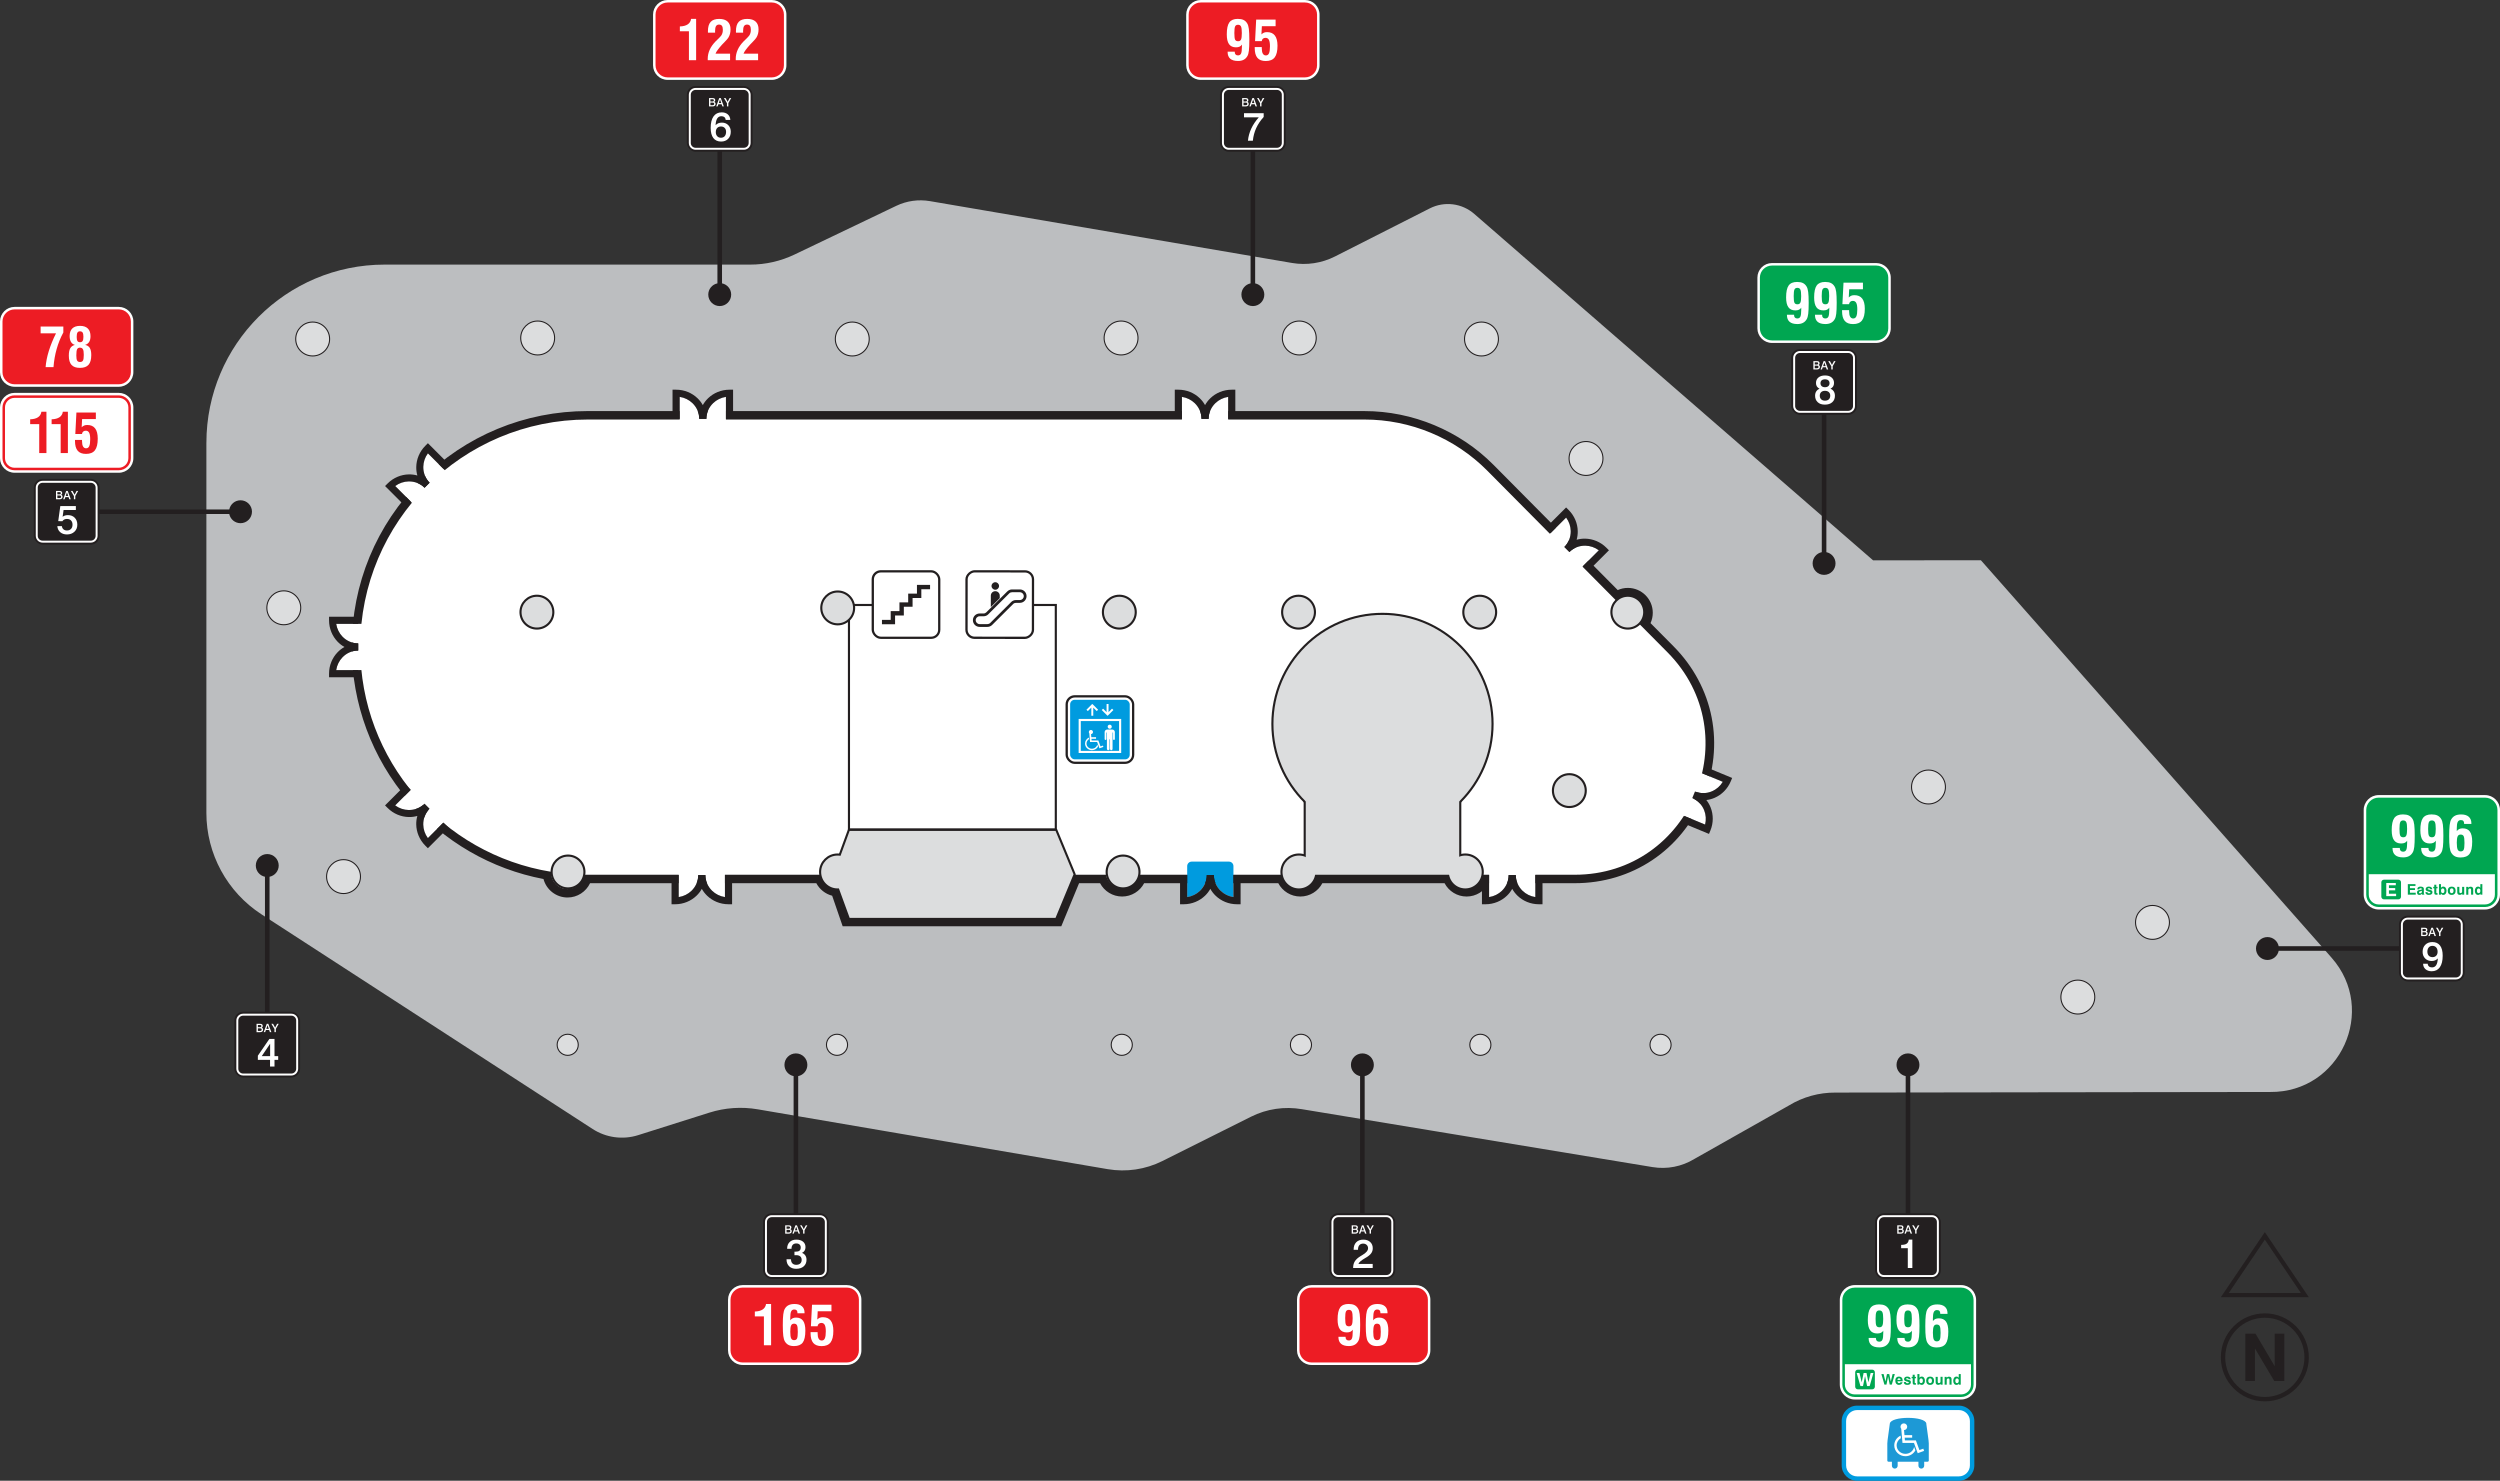 <?xml version="1.0" encoding="UTF-8"?><svg id="Layer_2" xmlns="http://www.w3.org/2000/svg" xmlns:xlink="http://www.w3.org/1999/xlink" viewBox="0 0 1181.69 699.91"><rect x="0" y="0" width="1181.69" height="699.91" fill="#333333" stroke="none"/><defs><style>.cls-1{stroke-miterlimit:10;}.cls-1,.cls-2,.cls-3{stroke:#231f20;}.cls-1,.cls-4{fill:#dcddde;}.cls-5,.cls-6{fill:#fff;}.cls-6,.cls-7,.cls-8,.cls-9,.cls-10,.cls-11{fill-rule:evenodd;}.cls-2{stroke-width:2px;}.cls-2,.cls-3{fill:none;}.cls-7,.cls-12{fill:#ed1c24;}.cls-8,.cls-13{fill:#231f20;}.cls-9{fill:#1d99d6;}.cls-10{fill:#00a651;}.cls-11,.cls-14{fill:#009bdf;}.cls-15{fill:#bcbec0;}</style><symbol id="North_arrow" viewBox="0 0 26 50"><g><polygon class="cls-13" points="7.24 43.99 7.24 30.01 10.25 30.01 15.92 39.62 15.92 30.01 18.76 30.01 18.76 43.99 15.79 43.99 10.08 34.38 10.08 43.99 7.24 43.99"/><path class="cls-8" d="M13,25.3c6.46,0,11.7,5.24,11.7,11.7s-5.24,11.7-11.7,11.7S1.3,43.46,1.3,37s5.24-11.7,11.7-11.7m0-1.3c7.18,0,13,5.82,13,13s-5.82,13-13,13S0,44.18,0,37s5.82-13,13-13Z"/><path class="cls-8" d="M13,0l13,19.23H0L13,0Zm0,2.23L2.35,17.99H23.65L13,2.23Z"/></g></symbol><symbol id="Route_connection_Wheel-Trans" viewBox="0 0 30 17"><g><g><rect class="cls-5" x=".5" y=".5" width="29" height="16" rx="3" ry="3"/><path class="cls-14" d="M26.5,1c1.38,0,2.5,1.12,2.5,2.5V13.5c0,1.38-1.12,2.5-2.5,2.5H3.5c-1.38,0-2.5-1.12-2.5-2.5V3.5c0-1.38,1.12-2.5,2.5-2.5H26.5m0-1H3.5C1.57,0,0,1.57,0,3.5V13.5c0,1.93,1.57,3.5,3.5,3.5H26.5c1.93,0,3.5-1.57,3.5-3.5V3.5c0-1.93-1.57-3.5-3.5-3.5h0Z"/></g><path class="cls-9" d="M19.13,4.06l.51,3.75c.03,.25,.06,.48,.06,.73v3.88c0,.14-.12,.26-.26,.26h-.78v.91c0,.36-.29,.65-.65,.65s-.65-.29-.65-.65v-.91h-4.7v.91c0,.36-.29,.65-.65,.65s-.65-.29-.65-.65v-.91h-.78c-.14,0-.26-.12-.26-.26v-3.88c0-.25,.03-.48,.06-.73l.51-3.75c.24-1.73,8.02-1.73,8.26,0h0Zm-.49,6.18l-.18-.51c-.29,.11-.58,.21-.88,.32l-.8-2.19h-2.48l-.05-.62h1.69v-.57h-1.74l-.1-1.14c.4-.02,.72-.35,.72-.76s-.34-.76-.76-.76-.76,.34-.76,.76c0,.18,.06,.34,.17,.47l.28,3.19h2.6l.85,2.33,1.45-.53Zm-2.26-.91c-.17,.89-.98,1.57-1.96,1.57-1.1,0-1.99-.85-1.99-1.91,0-.69,.38-1.29,.95-1.63l-.05-.58c-.85,.39-1.44,1.23-1.44,2.21,0,1.35,1.13,2.45,2.53,2.45,.98,0,1.83-.54,2.25-1.32l-.29-.79Z"/></g></symbol></defs><g id="MAP"><g><g><path class="cls-15" d="M97.55,209.32v174.91c0,19.37,9.81,37.42,26.06,47.96l156.51,101.46c6.38,4.13,14.27,5.2,21.51,2.91l33.65-10.64c7.4-2.34,15.25-2.88,22.9-1.57l165.38,28.28c8.81,1.51,17.88,.16,25.88-3.84l41.89-20.95c7.43-3.72,15.86-4.96,24.06-3.55l165.74,27.37c6.83,1.13,13.84-.24,19.75-3.85l44.69-25.27c6.63-4.05,14.27-6.16,22.04-6.1l205.54-.29c33.02,.27,50.78-38.7,28.93-63.46l-165.77-187.88-50.94,.06-188.48-163.72c-5.82-5.11-14.16-6.16-21.07-2.65l-44.82,22.73c-6.26,3.17-13.37,4.25-20.28,3.07l-171.16-29.23c-5.4-.92-10.96-.15-15.91,2.22l-48.12,23.03c-6.53,3.13-13.68,4.75-20.92,4.75H181.82c-46.54,0-84.26,37.73-84.26,84.26Z"/><g><circle class="cls-3" cx="162.38" cy="414.35" r="7.76"/><circle class="cls-4" cx="162.38" cy="414.35" r="7.76"/></g><g><circle class="cls-3" cx="268.34" cy="493.85" r="4.74"/><circle class="cls-4" cx="268.34" cy="493.85" r="4.74"/></g><g><circle class="cls-3" cx="395.64" cy="493.85" r="4.74"/><circle class="cls-4" cx="395.64" cy="493.85" r="4.74"/></g><g><circle class="cls-3" cx="530.23" cy="493.85" r="4.74"/><circle class="cls-4" cx="530.23" cy="493.85" r="4.74"/></g><g><circle class="cls-3" cx="614.93" cy="493.85" r="4.74"/><circle class="cls-4" cx="614.93" cy="493.85" r="4.74"/></g><g><circle class="cls-3" cx="699.73" cy="493.85" r="4.74"/><circle class="cls-4" cx="699.73" cy="493.85" r="4.74"/></g><g><circle class="cls-3" cx="784.9" cy="493.85" r="4.74"/><circle class="cls-4" cx="784.9" cy="493.85" r="4.74"/></g><g><circle class="cls-3" cx="134.14" cy="287.29" r="7.76"/><circle class="cls-4" cx="134.14" cy="287.29" r="7.76"/></g><g><circle class="cls-3" cx="147.79" cy="160.24" r="7.76"/><circle class="cls-4" cx="147.79" cy="160.24" r="7.76"/></g><g><circle class="cls-3" cx="254.14" cy="159.76" r="7.76"/><circle class="cls-4" cx="254.14" cy="159.76" r="7.76"/></g><g><circle class="cls-3" cx="402.85" cy="160.24" r="7.76"/><circle class="cls-4" cx="402.85" cy="160.24" r="7.76"/></g><g><circle class="cls-3" cx="529.9" cy="159.76" r="7.76"/><circle class="cls-4" cx="529.9" cy="159.76" r="7.76"/></g><g><circle class="cls-3" cx="614.14" cy="159.76" r="7.76"/><circle class="cls-4" cx="614.14" cy="159.76" r="7.76"/></g><g><circle class="cls-3" cx="700.26" cy="160.24" r="7.76"/><circle class="cls-4" cx="700.26" cy="160.24" r="7.76"/></g><g><circle class="cls-3" cx="749.67" cy="216.71" r="7.76"/><circle class="cls-4" cx="749.67" cy="216.71" r="7.76"/></g><g><circle class="cls-3" cx="911.55" cy="372" r="7.76"/><circle class="cls-4" cx="911.55" cy="372" r="7.76"/></g><g><circle class="cls-3" cx="1017.43" cy="436" r="7.76"/><circle class="cls-4" cx="1017.43" cy="436" r="7.76"/></g><g><circle class="cls-3" cx="982.14" cy="471.29" r="7.76"/><circle class="cls-4" cx="982.14" cy="471.29" r="7.76"/></g><g><path class="cls-5" d="M399.72,435.82l-4.87-14.16c-3.51-.51-6.47-2.9-7.72-6.2,0,0-109.48,0-109.58,0-1.28,3.96-5,6.77-9.29,6.77-4.94,0-9.04-3.69-9.68-8.47-24.76-4.4-47.4-17.33-63.9-36.53-17.04-19.83-26.42-45.17-26.42-71.36,0-60.43,49.16-109.59,109.58-109.59h367.06c22.21,0,43.92,9.04,59.56,24.81l59.79,60.26c1.54-.97,3.33-1.49,5.18-1.49,5.38,0,9.76,4.38,9.76,9.76,0,1.88-.53,3.69-1.53,5.24l11.9,11.99c18.45,18.6,23.66,45.18,13.58,69.37-10.08,24.19-32.61,39.21-58.81,39.21h-42.01c-1.42,3.73-5.02,6.3-9.13,6.3s-7.71-2.57-9.13-6.3h-60.33c-1.42,3.73-5.02,6.3-9.13,6.3s-7.71-2.57-9.13-6.3h-65.98c-1.42,3.73-5.02,6.3-9.13,6.3s-7.71-2.57-9.13-6.3h-12.55l-8.4,20.36h-100.58Z"/><path class="cls-13" d="M644.91,198.3c21.83,0,42.76,8.72,58.14,24.22l61.03,61.52c1.39-1.33,3.28-2.15,5.35-2.15,4.29,0,7.76,3.48,7.76,7.76,0,2.1-.84,4-2.19,5.4l13.14,13.24c38.64,38.95,11.05,105.17-43.81,105.18h-43.51c-.69,3.59-3.84,6.3-7.62,6.3s-6.94-2.71-7.62-6.3h-63.34c-.69,3.59-3.84,6.3-7.62,6.3s-6.94-2.71-7.62-6.3h-68.99c-.69,3.59-3.84,6.3-7.62,6.3s-6.94-2.71-7.62-6.3h-15.4l-8.4,20.36h-97.82l-4.83-14.06s-.04,0-.06,0c-3.79,0-6.94-2.71-7.62-6.3h-110.78c-.63,0-1.27-.01-1.9-.02-.48,3.83-3.74,6.79-7.7,6.79-4.29,0-7.76-3.48-7.76-7.76,0-.14,.01-.27,.02-.4-51.17-8.29-90.25-52.67-90.25-106.19h0c0-59.42,48.17-107.59,107.59-107.59h367.06m0-4H277.85c-29.81,0-57.83,11.61-78.9,32.68-21.08,21.08-32.68,49.1-32.68,78.9,0,26.66,9.55,52.46,26.9,72.66,16.5,19.21,39.03,32.25,63.72,36.95,1.34,5.03,5.93,8.74,11.37,8.74,4.65,0,8.75-2.74,10.65-6.77h106.94c1.54,2.93,4.27,5.1,7.49,5.93l4.03,11.73,.93,2.7h103.35l1.02-2.47,7.38-17.88h9.92c1.99,3.79,5.96,6.3,10.42,6.3s8.43-2.51,10.42-6.3h63.4c1.99,3.79,5.96,6.3,10.42,6.3s8.43-2.51,10.42-6.3h57.76c1.99,3.79,5.96,6.3,10.42,6.3s8.43-2.51,10.42-6.3h40.72c27.02,0,50.27-15.5,60.66-40.44s5.02-52.36-14.01-71.55l-10.85-10.94c.7-1.52,1.06-3.18,1.06-4.89,0-6.49-5.28-11.76-11.76-11.76-1.68,0-3.31,.35-4.8,1.03l-58.74-59.21c-16.02-16.14-38.24-25.4-60.98-25.4h0Z"/></g><g><path class="cls-6" d="M342.66,424.03c-2.34-.35-4.44-1.42-6.04-2.96-.04-.04-.07-.07-.11-.11-1.92-1.9-3.09-4.49-3.09-7.34h-3.38c0,2.85-1.18,5.44-3.09,7.34-.04,.04-.07,.07-.11,.11-1.6,1.54-3.7,2.61-6.04,2.96v-14.64c0-1.17,.95-2.12,2.12-2.12h17.62c1.17,0,2.12,.95,2.12,2.12v14.64Z"/><path class="cls-8" d="M342.66,413.63h3.38v13.79h-1.69c-3.95,0-7.53-1.54-10.12-4.04-.99-.95-1.83-2.04-2.5-3.24-.67,1.2-1.51,2.29-2.5,3.24-2.59,2.49-6.17,4.04-10.12,4.04h-1.69v-13.79h3.38v10.4c2.34-.35,4.44-1.42,6.04-2.96,1.98-1.91,3.2-4.54,3.2-7.44h3.38c0,2.91,1.22,5.54,3.2,7.44,1.6,1.54,3.7,2.61,6.04,2.96v-10.4Z"/></g><g><path class="cls-6" d="M158.92,316.74c.35-2.34,1.42-4.44,2.96-6.04,.04-.04,.07-.07,.11-.11,1.9-1.92,4.49-3.09,7.34-3.09v-3.38c-2.85,0-5.44-1.18-7.34-3.09-.04-.04-.07-.07-.11-.11-1.54-1.6-2.61-3.7-2.96-6.04h14.64c1.17,0,2.12,.95,2.12,2.12v17.62c0,1.17-.95,2.12-2.12,2.12h-14.64Z"/><path class="cls-8" d="M169.32,316.74v3.38h-13.79v-1.69c0-3.95,1.54-7.53,4.04-10.12,.95-.99,2.04-1.83,3.24-2.5-1.2-.67-2.29-1.51-3.24-2.5-2.49-2.59-4.04-6.17-4.04-10.12v-1.69h13.79v3.38h-10.4c.35,2.34,1.42,4.44,2.96,6.04,1.91,1.98,4.54,3.2,7.44,3.2v3.38c-2.91,0-5.54,1.22-7.44,3.2-1.54,1.6-2.61,3.7-2.96,6.04h10.4Z"/></g><g><path class="cls-6" d="M202.26,396.15c-1.41-1.9-2.14-4.14-2.18-6.36,0-.05,0-.1,0-.15-.01-2.7,.98-5.36,3-7.38l-2.39-2.39c-2.02,2.02-4.68,3.01-7.38,3-.05,0-.1,0-.15,0-2.22-.04-4.46-.77-6.36-2.18l7.36-7.36,3-3c.82-.82,2.17-.82,3,0l12.46,12.46c.82,.82,.82,2.17,0,3l-3,3-7.36,7.36Z"/><path class="cls-8" d="M209.61,388.8l2.39,2.39-9.75,9.75-1.2-1.2c-2.8-2.8-4.23-6.42-4.3-10.01-.03-1.37,.15-2.74,.52-4.06-1.32,.38-2.69,.55-4.06,.52-3.6-.07-7.22-1.51-10.01-4.3l-1.2-1.2,9.75-9.75,2.39,2.39-7.36,7.36c1.9,1.41,4.14,2.14,6.36,2.18,2.75,.05,5.47-.94,7.53-3l2.39,2.39c-2.06,2.06-3.05,4.78-3,7.53,.04,2.22,.77,4.46,2.18,6.36l7.36-7.36Z"/></g><g><path class="cls-6" d="M186.8,229.75c1.9-1.41,4.14-2.14,6.36-2.18,.05,0,.1,0,.15,0,2.7-.01,5.36,.98,7.38,3l2.39-2.39c-2.02-2.02-3.01-4.68-3-7.38,0-.05,0-.1,0-.15,.04-2.22,.77-4.46,2.18-6.36l7.36,7.36,3,3c.82,.82,.82,2.17,0,3l-12.46,12.46c-.82,.82-2.17,.82-3,0l-3-3-7.36-7.36Z"/><path class="cls-8" d="M194.15,237.1l-2.39,2.39-9.75-9.75,1.2-1.2c2.8-2.8,6.42-4.23,10.01-4.3,1.37-.03,2.74,.15,4.06,.52-.38-1.32-.55-2.69-.52-4.06,.07-3.6,1.51-7.22,4.3-10.01l1.2-1.2,9.75,9.75-2.39,2.39-7.36-7.36c-1.41,1.9-2.14,4.14-2.18,6.36-.05,2.75,.94,5.47,3,7.53l-2.39,2.39c-2.06-2.06-4.78-3.05-7.53-3-2.22,.04-4.46,.77-6.36,2.18l7.36,7.36Z"/></g><g><path class="cls-6" d="M321.27,187.59c2.34,.35,4.44,1.42,6.04,2.96,.04,.04,.07,.07,.11,.11,1.92,1.9,3.09,4.49,3.09,7.34h3.38c0-2.85,1.18-5.44,3.09-7.34,.04-.04,.07-.07,.11-.11,1.6-1.54,3.7-2.61,6.04-2.96v14.64c0,1.17-.95,2.12-2.12,2.12h-17.62c-1.17,0-2.12-.95-2.12-2.12v-14.64Z"/><path class="cls-8" d="M321.27,197.99h-3.38v-13.79h1.69c3.95,0,7.53,1.54,10.12,4.04,.99,.95,1.83,2.04,2.5,3.24,.67-1.2,1.51-2.29,2.5-3.24,2.59-2.49,6.17-4.04,10.12-4.04h1.69v13.79h-3.38v-10.4c-2.34,.35-4.44,1.42-6.04,2.96-1.98,1.91-3.2,4.54-3.2,7.44h-3.38c0-2.91-1.22-5.54-3.2-7.44-1.6-1.54-3.7-2.61-6.04-2.96v10.4Z"/></g><g><path class="cls-6" d="M558.67,187.59c2.34,.35,4.44,1.42,6.04,2.96,.04,.04,.07,.07,.11,.11,1.92,1.9,3.09,4.49,3.09,7.34h3.38c0-2.85,1.18-5.44,3.09-7.34,.04-.04,.07-.07,.11-.11,1.6-1.54,3.7-2.61,6.04-2.96v14.64c0,1.17-.95,2.12-2.12,2.12h-17.62c-1.17,0-2.12-.95-2.12-2.12v-14.64Z"/><path class="cls-8" d="M558.67,197.99h-3.38v-13.79h1.69c3.95,0,7.53,1.54,10.12,4.04,.99,.95,1.83,2.04,2.5,3.24,.67-1.2,1.51-2.29,2.5-3.24,2.59-2.49,6.17-4.04,10.12-4.04h1.69v13.79h-3.38v-10.4c-2.34,.35-4.44,1.42-6.04,2.96-1.98,1.91-3.2,4.54-3.2,7.44h-3.38c0-2.91-1.22-5.54-3.2-7.44-1.6-1.54-3.7-2.61-6.04-2.96v10.4Z"/></g><g><path class="cls-6" d="M740.25,244.64c1.41,1.9,2.14,4.14,2.18,6.36,0,.05,0,.1,0,.15,.01,2.7-.98,5.36-3,7.38l2.39,2.39c2.02-2.02,4.68-3.01,7.38-3,.05,0,.1,0,.15,0,2.22,.04,4.46,.77,6.36,2.18l-7.36,7.36-3,3c-.82,.82-2.17,.82-3,0l-12.46-12.46c-.82-.82-.82-2.17,0-3l3-3,7.36-7.36Z"/><path class="cls-8" d="M732.9,252l-2.39-2.39,9.75-9.75,1.2,1.2c2.8,2.8,4.23,6.42,4.3,10.01,.03,1.37-.15,2.74-.52,4.06,1.32-.38,2.69-.55,4.06-.52,3.6,.07,7.22,1.51,10.01,4.3l1.2,1.2-9.75,9.75-2.39-2.39,7.36-7.36c-1.9-1.41-4.14-2.14-6.36-2.18-2.75-.05-5.47,.94-7.53,3l-2.39-2.39c2.06-2.06,3.05-4.78,3-7.53-.04-2.22-.77-4.46-2.18-6.36l-7.36,7.36Z"/></g><g><path class="cls-6" d="M725.72,424.03c-2.34-.35-4.44-1.42-6.04-2.96-.04-.04-.07-.07-.11-.11-1.92-1.9-3.09-4.49-3.09-7.34h-3.38c0,2.85-1.18,5.44-3.09,7.34-.04,.04-.07,.07-.11,.11-1.6,1.54-3.7,2.61-6.04,2.96v-14.64c0-1.17,.95-2.12,2.12-2.12h17.62c1.17,0,2.12,.95,2.12,2.12v14.64Z"/><path class="cls-8" d="M725.72,413.63h3.38v13.79h-1.69c-3.95,0-7.53-1.54-10.12-4.04-.99-.95-1.83-2.04-2.5-3.24-.67,1.2-1.51,2.29-2.5,3.24-2.59,2.49-6.17,4.04-10.12,4.04h-1.69v-13.79h3.38v10.4c2.34-.35,4.44-1.42,6.04-2.96,1.98-1.91,3.2-4.54,3.2-7.44h3.38c0,2.91,1.22,5.54,3.2,7.44,1.6,1.54,3.7,2.61,6.04,2.96v-10.4Z"/></g><g><path class="cls-6" d="M814.33,369.56c-1.22,2.03-3.01,3.56-5.04,4.45-.05,.02-.09,.04-.14,.06-2.48,1.04-5.33,1.14-7.97,.05l-1.29,3.13c2.64,1.09,4.58,3.17,5.6,5.67,.02,.05,.04,.09,.06,.14,.81,2.07,1,4.41,.42,6.71l-9.61-3.98-3.92-1.62c-1.08-.45-1.59-1.69-1.15-2.77l6.74-16.28c.45-1.08,1.69-1.59,2.77-1.15l3.92,1.62,9.61,3.98Z"/><path class="cls-8" d="M804.72,365.58l1.29-3.13,12.74,5.27-.65,1.56c-1.51,3.65-4.31,6.37-7.6,7.81-1.26,.55-2.59,.91-3.95,1.07,.85,1.07,1.54,2.27,2.04,3.55,1.31,3.35,1.37,7.25-.14,10.9l-.65,1.56-12.74-5.27,1.29-3.13,9.61,3.98c.57-2.3,.39-4.64-.42-6.71-1-2.56-2.97-4.69-5.65-5.81l1.29-3.13c2.69,1.11,5.59,.99,8.1-.11,2.04-.89,3.82-2.42,5.04-4.45l-9.61-3.98Z"/></g><circle class="cls-1" cx="253.79" cy="289.35" r="7.76"/><circle class="cls-1" cx="529.08" cy="289.35" r="7.76"/><circle class="cls-1" cx="613.79" cy="289.35" r="7.76"/><circle class="cls-1" cx="699.43" cy="289.35" r="7.76"/><circle class="cls-1" cx="769.43" cy="289.35" r="7.76"/><circle class="cls-1" cx="741.79" cy="373.7" r="7.76"/><circle class="cls-1" cx="268.49" cy="412.17" r="7.76"/><circle class="cls-1" cx="530.85" cy="412.17" r="7.76"/><g><g><circle class="cls-2" cx="692.61" cy="412.17" r="7.76"/><circle class="cls-2" cx="613.97" cy="412.17" r="7.76"/><rect class="cls-2" x="617.2" y="371.59" width="72.53" height="41.88"/><circle class="cls-2" cx="653.46" cy="342.18" r="51.53"/></g><g><circle class="cls-4" cx="692.61" cy="412.17" r="7.76"/><circle class="cls-4" cx="613.97" cy="412.17" r="7.76"/><rect class="cls-4" x="617.2" y="371.59" width="72.53" height="41.88"/><circle class="cls-4" cx="653.46" cy="342.18" r="51.53"/></g></g><g><path class="cls-11" d="M583.02,424.03c-2.34-.35-4.44-1.42-6.04-2.96-.04-.04-.07-.07-.11-.11-1.92-1.9-3.09-4.49-3.09-7.34h-3.38c0,2.85-1.18,5.44-3.09,7.34-.04,.04-.07,.07-.11,.11-1.6,1.54-3.7,2.61-6.04,2.96v-14.64c0-1.17,.95-2.12,2.12-2.12h17.62c1.17,0,2.12,.95,2.12,2.12v14.64Z"/><path class="cls-8" d="M583.02,413.63h3.38v13.79h-1.69c-3.95,0-7.53-1.54-10.12-4.04-.99-.95-1.83-2.04-2.5-3.24-.67,1.2-1.51,2.29-2.5,3.24-2.59,2.49-6.17,4.04-10.12,4.04h-1.69v-13.79h3.38v10.4c2.34-.35,4.44-1.42,6.04-2.96,1.98-1.91,3.2-4.54,3.2-7.44h3.38c0,2.91,1.22,5.54,3.2,7.44,1.6,1.54,3.7,2.61,6.04,2.96v-10.4Z"/></g><g><g><polygon class="cls-2" points="498.92 392.72 401.61 392.72 394.1 413.28 401.61 433.84 498.92 433.84 507.43 413.28 498.92 392.72"/><circle class="cls-2" cx="395.9" cy="412.17" r="7.76"/></g><g><polygon class="cls-4" points="498.92 392.72 401.61 392.72 394.1 413.28 401.61 433.84 498.92 433.84 507.43 413.28 498.92 392.72"/><circle class="cls-4" cx="395.9" cy="412.17" r="7.76"/></g></g><g><rect class="cls-5" x="401.28" y="285.97" width="97.77" height="106.07"/><path class="cls-13" d="M498.55,286.47v105.06h-96.76v-105.06h96.76m1.01-1.01h-98.78v107.08h98.78v-107.08h0Z"/></g><circle class="cls-1" cx="395.96" cy="287.35" r="7.76"/><rect class="cls-5" x="440.61" y="280.53" width="20.29" height="10.41"/><g><g><rect class="cls-13" x="456.3" y="269.51" width="32.49" height="32.49" rx="4.33" ry="4.33" transform="translate(186.3 758.02) rotate(-89.94)"/><rect class="cls-5" x="457.39" y="270.6" width="30.33" height="30.33" rx="3.25" ry="3.25" transform="translate(186.3 758.02) rotate(-89.94)"/></g><path class="cls-8" d="M470.45,275.2c-.98,0-1.78,.8-1.78,1.78,0,.98,.8,1.78,1.78,1.78,.98,0,1.78-.8,1.78-1.78,0-.98-.8-1.78-1.78-1.78h0Zm7.92,4.73h3.7c1.02,0,1.85,.83,1.85,1.85,0,1.02-.83,1.85-1.85,1.85h-1.85c-.83,0-1.63,.31-2.21,.89l-9.96,9.94c-.36,.36-.83,.54-1.31,.54h-3.7c-1.02,0-1.85-.83-1.85-1.85,0-1.02,.83-1.85,1.85-1.85h1.85c.83,0,1.63-.31,2.21-.9l9.95-9.93c.36-.36,.83-.54,1.31-.54h0Zm0-1.32h3.7c1.75,0,3.17,1.43,3.16,3.18,0,1.75-1.42,3.17-3.17,3.16h-1.85c-.5,0-.96,.19-1.29,.52l-9.95,9.92c-.59,.59-1.4,.93-2.24,.93h-3.7c-1.75,0-3.17-1.43-3.16-3.18,0-1.75,1.42-3.17,3.17-3.16h1.85c.5,0,.96-.19,1.29-.52l.45-.45,1.7-1.69,4.23-4.22h0l3.57-3.56c.59-.59,1.4-.93,2.24-.93h0Zm-5.81,4.12v-1.18c0-1.17-.94-2.11-2.11-2.11-1.17,0-2.11,.94-2.11,2.11v5.4l4.22-4.22Z"/></g><g><g><rect class="cls-13" x="412" y="269.51" width="32.49" height="32.49" rx="4.33" ry="4.33"/><rect class="cls-5" x="413.09" y="270.6" width="30.33" height="30.33" rx="3.25" ry="3.25"/></g><polygon class="cls-8" points="435.49 278.52 435.49 282.66 431.35 282.66 431.35 286.79 427.22 286.79 427.22 290.93 423.08 290.93 423.08 295.07 416.88 295.07 416.88 293 421.01 293 421.01 288.86 425.15 288.86 425.15 284.73 429.28 284.73 429.28 280.59 433.42 280.59 433.42 276.46 439.62 276.46 439.62 278.52 435.49 278.52"/></g><g><g><g><rect class="cls-13" x="503.66" y="328.6" width="32.49" height="32.49" rx="4.33" ry="4.33"/><rect class="cls-5" x="504.75" y="329.69" width="30.33" height="30.33" rx="3.25" ry="3.25"/></g><rect class="cls-14" x="505.83" y="330.77" width="28.16" height="28.16" rx="2.17" ry="2.17"/></g><path class="cls-6" d="M524.54,344.47c-.53,0-.97-.43-.97-.97s.43-.97,.97-.97,.97,.43,.97,.97-.43,.97-.97,.97h0Zm-2.98,8.59l-.24-.65c-.38,.14-.75,.27-1.13,.41l-1.02-2.82h-3.19l-.07-.8h2.17v-.74h-2.24l-.13-1.47c.52-.03,.92-.45,.92-.98s-.44-.98-.98-.98-.98,.44-.98,.98c0,.23,.08,.44,.21,.61l.36,4.11h3.35l1.09,3,1.86-.68h0Zm-2.91-1.18l.37,1.02c-.54,1.01-1.63,1.7-2.89,1.7-1.8,0-3.26-1.41-3.26-3.15,0-1.25,.76-2.33,1.85-2.84l.07,.75c-.73,.43-1.22,1.21-1.22,2.09,0,1.35,1.15,2.45,2.56,2.45,1.26,0,2.31-.87,2.52-2.02h0Zm5.01-13.63c-.07,.07-.19,.07-.26,0l-2.64-2.64,.65-.65,1.65,1.65v-3.84h.92v3.84l1.65-1.65,.65,.65-2.64,2.64h0Zm-7.5-5.42c.07-.07,.19-.07,.26,0l2.64,2.64-.65,.65-1.65-1.65v3.84h-.92v-3.84l-1.65,1.65-.65-.65,2.64-2.64h0Zm-6.31,6.99v16.09h20.11v-16.09h-20.11Zm1.01,1.01v14.08h18.1v-14.08h-18.1Zm12.35,13.17v-7.66c0-.07-.05-.12-.12-.12s-.12,.05-.12,.12v3.02c0,.23-.19,.42-.42,.42s-.42-.19-.42-.42v-3.32c0-.66,.54-1.2,1.21-1.2h2.41c.66,0,1.21,.54,1.21,1.2v3.32c0,.23-.19,.42-.42,.42s-.42-.19-.42-.42v-3.02c0-.07-.05-.12-.12-.12s-.12,.05-.12,.12v7.66c0,.33-.27,.6-.6,.6s-.6-.27-.6-.6v-4.47c0-.07-.05-.12-.12-.12s-.12,.05-.12,.12v4.47c0,.33-.27,.6-.6,.6s-.6-.27-.6-.6Z"/></g></g><use width="26" height="50" transform="translate(1049.73 582.39) scale(1.6)" xlink:href="#North_arrow"/><path class="cls-8" d="M901.85,497.92c2.99,0,5.42,2.42,5.42,5.42,0,2.62-1.86,4.81-4.33,5.31v65.91h-2.17v-65.91c-2.47-.5-4.33-2.69-4.33-5.31,0-2.99,2.42-5.42,5.42-5.42Z"/><path class="cls-8" d="M643.96,497.92c2.99,0,5.42,2.42,5.42,5.42,0,2.62-1.86,4.81-4.33,5.31v65.91h-2.17v-65.91c-2.47-.5-4.33-2.69-4.33-5.31,0-2.99,2.42-5.42,5.42-5.42Z"/><path class="cls-8" d="M126.32,403.69c2.99,0,5.42,2.42,5.42,5.42,0,2.62-1.86,4.81-4.33,5.31v65.91h-2.17v-65.91c-2.47-.5-4.33-2.69-4.33-5.31,0-2.99,2.42-5.42,5.42-5.42Z"/><path class="cls-8" d="M376.2,497.92c2.99,0,5.42,2.42,5.42,5.42,0,2.62-1.86,4.81-4.33,5.31v65.91h-2.17v-65.91c-2.47-.5-4.33-2.69-4.33-5.31,0-2.99,2.42-5.42,5.42-5.42Z"/><path class="cls-8" d="M340.2,144.67c-2.99,0-5.42-2.42-5.42-5.42,0-2.62,1.86-4.81,4.33-5.31V60.03h2.17v73.91c2.47,.5,4.33,2.69,4.33,5.31,0,2.99-2.42,5.42-5.42,5.42Z"/><path class="cls-8" d="M592.2,144.67c-2.99,0-5.42-2.42-5.42-5.42,0-2.62,1.86-4.81,4.33-5.31V68.04h2.17v65.91c2.47,.5,4.33,2.69,4.33,5.31,0,2.99-2.42,5.42-5.42,5.42Z"/><path class="cls-8" d="M862.2,271.73c-2.99,0-5.42-2.42-5.42-5.42,0-2.62,1.86-4.81,4.33-5.31v-65.91h2.17v65.91c2.47,.5,4.33,2.69,4.33,5.31,0,2.99-2.42,5.42-5.42,5.42Z"/><path class="cls-8" d="M119.1,241.88c0,2.99-2.42,5.42-5.42,5.42-2.62,0-4.81-1.86-5.31-4.33H42.47v-2.17H108.38c.5-2.47,2.69-4.33,5.31-4.33,2.99,0,5.42,2.42,5.42,5.42Z"/><path class="cls-8" d="M1066.35,448.35c0-2.99,2.42-5.42,5.42-5.42,2.62,0,4.81,1.86,5.31,4.33h65.91v2.17h-65.91c-.5,2.47-2.69,4.33-5.31,4.33-2.99,0-5.42-2.42-5.42-5.42Z"/><g><rect class="cls-13" x="886.3" y="573.46" width="31.09" height="31.09" rx="4.15" ry="4.15"/><path class="cls-6" d="M890.44,574.39c-1.77,0-3.21,1.45-3.21,3.21v22.8c0,1.77,1.45,3.21,3.21,3.21h22.8c1.77,0,3.21-1.45,3.21-3.21v-22.8c0-1.77-1.45-3.21-3.21-3.21h-22.8Zm0,.93h22.8c1.25,0,2.28,1.03,2.28,2.28v22.8c0,1.25-1.03,2.28-2.28,2.28h-22.8c-1.25,0-2.28-1.03-2.28-2.28v-22.8c0-1.25,1.03-2.28,2.28-2.28Z"/><path class="cls-5" d="M903.92,585.93v13.42h-2.15v-9.36h-3.15v-1.56c1.19,0,2.07-.2,2.62-.58,.55-.38,.88-1.02,1-1.92h1.67Z"/><g><path class="cls-5" d="M896.79,579.18h1.7c.82,0,1.23,.33,1.23,1,0,.37-.19,.68-.52,.81,.45,.13,.69,.46,.69,.96,0,.36-.12,.64-.37,.85-.25,.21-.58,.32-1.01,.32h-1.72v-3.93Zm.64,.55v1.05h.93c.49,0,.71-.17,.71-.55,0-.33-.22-.5-.68-.5h-.95Zm0,1.59v1.22h1.03c.5,0,.76-.2,.76-.62s-.24-.6-.79-.6h-.99Z"/><path class="cls-5" d="M901.61,579.18h.74l1.44,3.93h-.7l-.35-1.02h-1.53l-.34,1.02h-.68l1.43-3.93Zm.37,.66l-.58,1.71h1.17l-.58-1.71Z"/><path class="cls-5" d="M903.8,579.18h.81l.96,1.79,.93-1.79h.76l-1.35,2.38v1.55h-.66v-1.52l-1.45-2.41Z"/></g></g><g><rect class="cls-13" x="628.42" y="573.46" width="31.09" height="31.09" rx="4.15" ry="4.15"/><path class="cls-6" d="M632.56,574.39c-1.77,0-3.21,1.45-3.21,3.21v22.8c0,1.77,1.45,3.21,3.21,3.21h22.8c1.77,0,3.21-1.45,3.21-3.21v-22.8c0-1.77-1.45-3.21-3.21-3.21h-22.8Zm0,.93h22.8c1.25,0,2.28,1.03,2.28,2.28v22.8c0,1.25-1.03,2.28-2.28,2.28h-22.8c-1.25,0-2.28-1.03-2.28-2.28v-22.8c0-1.25,1.03-2.28,2.28-2.28Z"/><path class="cls-5" d="M648.84,597.41v1.94h-9.25v-.06c0-1.22,.27-2.26,.81-3.11,.53-.85,1.45-1.68,2.75-2.47,.18-.1,.43-.26,.77-.46,1.82-1.06,2.73-2.14,2.73-3.22,0-.65-.22-1.18-.65-1.59-.43-.41-.99-.62-1.68-.62-1.5,0-2.42,1.03-2.42,2.73v.21h-2.07v-.09c0-1.48,.4-2.64,1.22-3.48s1.94-1.25,3.38-1.25c1.33,0,2.41,.38,3.22,1.11,.81,.75,1.22,1.73,1.22,2.96,0,.89-.24,1.69-.74,2.38-.5,.69-1.28,1.36-2.37,2l-.38,.22c-1.94,1.12-3.04,2.06-3.29,2.81h6.73Z"/><g><path class="cls-5" d="M638.91,579.18h1.7c.82,0,1.23,.33,1.23,1,0,.37-.19,.68-.52,.81,.45,.13,.69,.46,.69,.96,0,.36-.12,.64-.37,.85-.25,.21-.58,.32-1.01,.32h-1.72v-3.93Zm.64,.55v1.05h.93c.49,0,.71-.17,.71-.55,0-.33-.22-.5-.68-.5h-.95Zm0,1.59v1.22h1.03c.5,0,.76-.2,.76-.62s-.24-.6-.79-.6h-.99Z"/><path class="cls-5" d="M643.73,579.18h.74l1.44,3.93h-.7l-.35-1.02h-1.53l-.34,1.02h-.68l1.43-3.93Zm.37,.66l-.58,1.71h1.17l-.58-1.71Z"/><path class="cls-5" d="M645.92,579.18h.81l.96,1.79,.93-1.79h.76l-1.35,2.38v1.55h-.66v-1.52l-1.45-2.41Z"/></g></g><g><rect class="cls-13" x="360.65" y="573.46" width="31.09" height="31.09" rx="4.15" ry="4.15"/><path class="cls-6" d="M364.8,574.39c-1.77,0-3.21,1.45-3.21,3.21v22.8c0,1.77,1.45,3.21,3.21,3.21h22.8c1.77,0,3.21-1.45,3.21-3.21v-22.8c0-1.77-1.45-3.21-3.21-3.21h-22.8Zm0,.93h22.8c1.25,0,2.28,1.03,2.28,2.28v22.8c0,1.25-1.03,2.28-2.28,2.28h-22.8c-1.25,0-2.28-1.03-2.28-2.28v-22.8c0-1.25,1.03-2.28,2.28-2.28Z"/><path class="cls-5" d="M381.22,595.43c0,1.32-.44,2.36-1.32,3.14-.89,.78-2.08,1.16-3.59,1.16-1.4,0-2.49-.4-3.31-1.2-.82-.8-1.23-1.87-1.23-3.23v-.09h2.11c0,1.68,.91,2.64,2.48,2.64s2.57-.85,2.57-2.3-.92-2.26-2.57-2.26c-.48,0-.67,0-.84,.02v-1.67h.51c1.72,0,2.46-.61,2.46-2,0-1.17-.81-1.9-2.09-1.9-1.45,0-2.27,.89-2.27,2.44v.11h-2.07v-.09c0-1.3,.39-2.34,1.18-3.11,.78-.77,1.84-1.15,3.16-1.15s2.4,.32,3.18,.96,1.16,1.51,1.16,2.6c0,1.28-.56,2.19-1.66,2.71,1.36,.5,2.14,1.69,2.14,3.22Z"/><g><path class="cls-5" d="M371.14,579.18h1.7c.82,0,1.23,.33,1.23,1,0,.37-.19,.68-.52,.81,.45,.13,.69,.46,.69,.96,0,.36-.12,.64-.37,.85-.25,.21-.58,.32-1.01,.32h-1.72v-3.93Zm.64,.55v1.05h.93c.49,0,.71-.17,.71-.55,0-.33-.22-.5-.68-.5h-.95Zm0,1.59v1.22h1.03c.5,0,.76-.2,.76-.62s-.24-.6-.79-.6h-.99Z"/><path class="cls-5" d="M375.96,579.18h.74l1.44,3.93h-.7l-.35-1.02h-1.53l-.34,1.02h-.68l1.43-3.93Zm.37,.66l-.58,1.71h1.17l-.58-1.71Z"/><path class="cls-5" d="M378.16,579.18h.81l.96,1.79,.93-1.79h.76l-1.35,2.38v1.55h-.66v-1.52l-1.45-2.41Z"/></g></g><g><rect class="cls-13" x="110.77" y="478.22" width="31.09" height="31.09" rx="4.15" ry="4.15"/><path class="cls-6" d="M114.92,479.15c-1.77,0-3.21,1.45-3.21,3.21v22.8c0,1.77,1.45,3.21,3.21,3.21h22.8c1.77,0,3.21-1.45,3.21-3.21v-22.8c0-1.77-1.45-3.21-3.21-3.21h-22.8Zm0,.93h22.8c1.25,0,2.28,1.03,2.28,2.28v22.8c0,1.25-1.03,2.28-2.28,2.28h-22.8c-1.25,0-2.28-1.03-2.28-2.28v-22.8c0-1.25,1.03-2.28,2.28-2.28Z"/><path class="cls-5" d="M127.33,491.08h2.42v8.12h1.74v1.78h-1.74v3.13h-2.11v-3.13h-5.76v-1.98l5.45-7.93Zm.35,2.27l-3.97,5.87h3.97v-5.87Z"/><g><path class="cls-5" d="M121.26,483.94h1.7c.82,0,1.23,.33,1.23,1,0,.37-.19,.68-.52,.81,.45,.13,.69,.46,.69,.96,0,.36-.12,.64-.37,.85-.25,.21-.58,.32-1.01,.32h-1.72v-3.93Zm.64,.55v1.05h.93c.49,0,.71-.17,.71-.55,0-.33-.22-.5-.68-.5h-.95Zm0,1.59v1.22h1.03c.5,0,.76-.2,.76-.62s-.24-.6-.79-.6h-.99Z"/><path class="cls-5" d="M126.08,483.94h.74l1.45,3.93h-.7l-.35-1.02h-1.53l-.35,1.02h-.68l1.43-3.93Zm.37,.66l-.58,1.71h1.17l-.58-1.71Z"/><path class="cls-5" d="M128.27,483.94h.81l.96,1.79,.93-1.79h.76l-1.35,2.38v1.55h-.66v-1.52l-1.45-2.41Z"/></g></g><g><rect class="cls-13" x="15.98" y="226.34" width="31.09" height="31.09" rx="4.15" ry="4.15"/><path class="cls-6" d="M20.12,227.27c-1.77,0-3.21,1.45-3.21,3.21v22.8c0,1.77,1.45,3.21,3.21,3.21h22.8c1.77,0,3.21-1.45,3.21-3.21v-22.8c0-1.77-1.45-3.21-3.21-3.21H20.12Zm0,.93h22.8c1.25,0,2.28,1.03,2.28,2.28v22.8c0,1.25-1.03,2.28-2.28,2.28H20.12c-1.25,0-2.28-1.03-2.28-2.28v-22.8c0-1.25,1.03-2.28,2.28-2.28Z"/><path class="cls-5" d="M28.52,239.2h7.34v1.88h-5.81l-.45,3.19c.65-.52,1.48-.79,2.5-.79,1.33,0,2.41,.41,3.22,1.24,.82,.83,1.23,1.93,1.23,3.29s-.45,2.46-1.36,3.32c-.91,.86-2.09,1.29-3.53,1.29-1.3,0-2.37-.36-3.19-1.07-.82-.7-1.28-1.66-1.37-2.85h2.16c.12,1.26,1.04,2.05,2.38,2.05,.82,0,1.45-.24,1.93-.74,.48-.49,.71-1.15,.71-2s-.23-1.5-.7-1.99c-.48-.49-1.12-.73-1.94-.73-.93,0-1.66,.37-2.19,1.09l-1.92-.06,.98-7.12Z"/><g><path class="cls-5" d="M26.47,232.06h1.7c.82,0,1.23,.33,1.23,1,0,.37-.19,.68-.52,.81,.45,.13,.69,.46,.69,.96,0,.36-.12,.64-.37,.85-.25,.21-.58,.32-1.01,.32h-1.72v-3.93Zm.64,.55v1.05h.93c.49,0,.71-.17,.71-.55,0-.33-.22-.5-.68-.5h-.95Zm0,1.59v1.22h1.03c.5,0,.76-.2,.76-.62s-.24-.6-.79-.6h-.99Z"/><path class="cls-5" d="M31.28,232.06h.74l1.44,3.93h-.7l-.35-1.02h-1.53l-.34,1.02h-.68l1.43-3.93Zm.37,.66l-.58,1.71h1.17l-.58-1.71Z"/><path class="cls-5" d="M33.48,232.06h.81l.96,1.79,.93-1.79h.76l-1.35,2.38v1.55h-.66v-1.52l-1.45-2.41Z"/></g></g><g><rect class="cls-13" x="324.65" y="40.64" width="31.09" height="31.09" rx="4.15" ry="4.15"/><path class="cls-6" d="M328.8,41.57c-1.77,0-3.21,1.45-3.21,3.21v22.8c0,1.77,1.45,3.21,3.21,3.21h22.8c1.77,0,3.21-1.45,3.21-3.21v-22.8c0-1.77-1.45-3.21-3.21-3.21h-22.8Zm0,.93h22.8c1.25,0,2.28,1.03,2.28,2.28v22.8c0,1.25-1.03,2.28-2.28,2.28h-22.8c-1.25,0-2.28-1.03-2.28-2.28v-22.8c0-1.25,1.03-2.28,2.28-2.28Z"/><path class="cls-5" d="M343.03,56.69c-.12-1.15-.83-1.76-2.03-1.76-1.72,0-2.62,1.38-2.76,4.26,.79-.86,1.7-1.23,3.02-1.23,1.21,0,2.21,.4,2.99,1.21,.78,.81,1.17,1.84,1.17,3.1,0,1.41-.42,2.53-1.26,3.37-.83,.85-1.95,1.27-3.33,1.27-3.18,0-4.91-2.27-4.91-6.43,0-2.38,.45-4.21,1.35-5.47,.89-1.26,2.18-1.9,3.87-1.9,1.19,0,2.15,.32,2.88,.96,.72,.65,1.12,1.52,1.19,2.61h-2.17Zm-4.69,5.74c0,.82,.23,1.46,.67,1.95,.44,.49,1.03,.73,1.77,.73,1.49,0,2.42-1.05,2.42-2.78,0-.78-.22-1.41-.66-1.86s-1.02-.68-1.76-.68c-1.51,0-2.44,1-2.44,2.65Z"/><g><path class="cls-5" d="M335.14,46.36h1.7c.82,0,1.23,.33,1.23,1,0,.37-.19,.68-.52,.81,.45,.13,.69,.46,.69,.96,0,.36-.12,.64-.37,.85-.25,.21-.58,.32-1.01,.32h-1.72v-3.93Zm.64,.55v1.05h.93c.49,0,.71-.17,.71-.55,0-.33-.22-.5-.68-.5h-.95Zm0,1.59v1.22h1.03c.5,0,.76-.2,.76-.62s-.24-.6-.79-.6h-.99Z"/><path class="cls-5" d="M339.96,46.36h.74l1.44,3.93h-.7l-.35-1.02h-1.53l-.34,1.02h-.68l1.43-3.93Zm.37,.66l-.58,1.71h1.17l-.58-1.71Z"/><path class="cls-5" d="M342.16,46.36h.81l.96,1.79,.93-1.79h.76l-1.35,2.38v1.55h-.66v-1.52l-1.45-2.41Z"/></g></g><g><rect class="cls-13" x="576.65" y="40.64" width="31.09" height="31.09" rx="4.15" ry="4.15"/><path class="cls-6" d="M580.8,41.57c-1.77,0-3.21,1.45-3.21,3.21v22.8c0,1.77,1.45,3.21,3.21,3.21h22.8c1.77,0,3.21-1.45,3.21-3.21v-22.8c0-1.77-1.45-3.21-3.21-3.21h-22.8Zm0,.93h22.8c1.25,0,2.28,1.03,2.28,2.28v22.8c0,1.25-1.03,2.28-2.28,2.28h-22.8c-1.25,0-2.28-1.03-2.28-2.28v-22.8c0-1.25,1.03-2.28,2.28-2.28Z"/><path class="cls-5" d="M588.01,53.5h9.3v1.79c-3.04,3.33-4.68,6.96-5.12,11.24h-2.32c.4-4.01,2.08-7.61,5.12-11.06h-6.98v-1.98Z"/><g><path class="cls-5" d="M587.14,46.36h1.7c.82,0,1.23,.33,1.23,1,0,.37-.19,.68-.52,.81,.45,.13,.69,.46,.69,.96,0,.36-.12,.64-.37,.85-.25,.21-.58,.32-1.01,.32h-1.72v-3.93Zm.64,.55v1.05h.93c.49,0,.71-.17,.71-.55,0-.33-.22-.5-.68-.5h-.95Zm0,1.59v1.22h1.03c.5,0,.76-.2,.76-.62s-.24-.6-.79-.6h-.99Z"/><path class="cls-5" d="M591.96,46.36h.74l1.44,3.93h-.7l-.35-1.02h-1.53l-.34,1.02h-.68l1.43-3.93Zm.37,.66l-.58,1.71h1.17l-.58-1.71Z"/><path class="cls-5" d="M594.16,46.36h.81l.96,1.79,.93-1.79h.76l-1.35,2.38v1.55h-.66v-1.52l-1.45-2.41Z"/></g></g><g><rect class="cls-13" x="846.65" y="164.98" width="31.09" height="31.09" rx="4.15" ry="4.15"/><path class="cls-6" d="M850.8,165.91c-1.77,0-3.21,1.45-3.21,3.21v22.8c0,1.77,1.45,3.21,3.21,3.21h22.8c1.77,0,3.21-1.45,3.21-3.21v-22.8c0-1.77-1.45-3.21-3.21-3.21h-22.8Zm0,.93h22.8c1.25,0,2.28,1.03,2.28,2.28v22.8c0,1.25-1.03,2.28-2.28,2.28h-22.8c-1.25,0-2.28-1.03-2.28-2.28v-22.8c0-1.25,1.03-2.28,2.28-2.28Z"/><path class="cls-5" d="M867.33,187.04c0,1.3-.42,2.32-1.27,3.08-.85,.77-2.01,1.14-3.49,1.14s-2.55-.37-3.37-1.14c-.83-.76-1.25-1.78-1.25-3.08,0-1.57,.73-2.71,2.11-3.3-1.13-.56-1.69-1.42-1.69-2.69,0-1.11,.38-1.98,1.16-2.62,.77-.65,1.82-.96,3.15-.96s2.3,.33,3.07,.97c.77,.66,1.15,1.52,1.15,2.59,0,1.26-.55,2.15-1.69,2.71,1.34,.52,2.11,1.73,2.11,3.3Zm-7.16,.02c0,.71,.23,1.27,.67,1.7,.44,.42,1.03,.63,1.77,.63,1.56,0,2.5-.88,2.5-2.38,0-.7-.22-1.25-.67-1.67-.45-.4-1.06-.61-1.82-.61-1.53,0-2.46,.88-2.46,2.33Zm.33-5.94c0,1.2,.81,1.91,2.13,1.91s2.15-.73,2.15-1.89-.81-1.86-2.15-1.86-2.13,.71-2.13,1.85Z"/><g><path class="cls-5" d="M857.14,170.7h1.7c.82,0,1.23,.33,1.23,1,0,.37-.19,.68-.52,.81,.45,.13,.69,.46,.69,.96,0,.36-.12,.64-.37,.85-.25,.21-.58,.32-1.01,.32h-1.72v-3.93Zm.64,.55v1.05h.93c.49,0,.71-.17,.71-.55,0-.33-.22-.5-.68-.5h-.95Zm0,1.59v1.22h1.03c.5,0,.76-.2,.76-.62s-.24-.6-.79-.6h-.99Z"/><path class="cls-5" d="M861.96,170.7h.74l1.44,3.93h-.7l-.35-1.02h-1.53l-.34,1.02h-.68l1.43-3.93Zm.37,.66l-.58,1.71h1.17l-.58-1.71Z"/><path class="cls-5" d="M864.16,170.7h.81l.96,1.79,.93-1.79h.76l-1.35,2.38v1.55h-.66v-1.52l-1.45-2.41Z"/></g></g><g><rect class="cls-13" x="1133.93" y="432.81" width="31.09" height="31.09" rx="4.15" ry="4.15"/><path class="cls-6" d="M1138.07,433.74c-1.77,0-3.21,1.45-3.21,3.21v22.8c0,1.77,1.45,3.21,3.21,3.21h22.8c1.77,0,3.21-1.45,3.21-3.21v-22.8c0-1.77-1.45-3.21-3.21-3.21h-22.8Zm0,.93h22.8c1.25,0,2.28,1.03,2.28,2.28v22.8c0,1.25-1.03,2.28-2.28,2.28h-22.8c-1.25,0-2.28-1.03-2.28-2.28v-22.8c0-1.25,1.03-2.28,2.28-2.28Z"/><path class="cls-5" d="M1147.51,455.51c.08,1.1,.84,1.76,2.03,1.76,1.73,0,2.64-1.38,2.76-4.25-.74,.82-1.71,1.23-2.91,1.23s-2.29-.4-3.08-1.21c-.8-.81-1.2-1.85-1.2-3.13,0-1.39,.42-2.5,1.27-3.35,.85-.85,1.97-1.27,3.35-1.27,3.18,0,4.87,2.25,4.87,6.44,0,2.38-.45,4.2-1.34,5.46s-2.18,1.9-3.86,1.9c-1.21,0-2.18-.33-2.92-.97s-1.12-1.52-1.14-2.6h2.16Zm.5-7.69c-.43,.5-.65,1.16-.65,2,0,1.62,.93,2.6,2.44,2.6,.72,0,1.3-.23,1.74-.69s.66-1.08,.66-1.84c0-.87-.22-1.56-.66-2.05-.44-.5-1.03-.75-1.78-.75s-1.32,.24-1.75,.73Z"/><g><path class="cls-5" d="M1144.42,438.53h1.7c.82,0,1.23,.33,1.23,1,0,.37-.19,.68-.52,.81,.45,.13,.69,.46,.69,.96,0,.36-.12,.64-.37,.85-.25,.21-.58,.32-1.01,.32h-1.72v-3.93Zm.64,.55v1.05h.93c.49,0,.71-.17,.71-.55,0-.33-.22-.5-.68-.5h-.95Zm0,1.59v1.22h1.03c.5,0,.76-.2,.76-.62s-.24-.6-.79-.6h-.99Z"/><path class="cls-5" d="M1149.24,438.53h.74l1.44,3.93h-.7l-.35-1.02h-1.53l-.34,1.02h-.68l1.43-3.93Zm.37,.66l-.58,1.71h1.17l-.58-1.71Z"/><path class="cls-5" d="M1151.43,438.53h.81l.96,1.79,.93-1.79h.76l-1.35,2.38v1.55h-.66v-1.52l-1.45-2.41Z"/></g></g><g><path class="cls-6" d="M6.9,145.06H56.14c3.8,0,6.9,3.1,6.9,6.9v23.96c0,3.8-3.1,6.9-6.9,6.9H6.9c-3.8,0-6.9-3.1-6.9-6.9v-23.96c0-3.8,3.1-6.9,6.9-6.9h0Z"/><path class="cls-7" d="M6.9,146.24H56.14c3.15,0,5.72,2.57,5.72,5.72v23.96c0,3.15-2.57,5.72-5.72,5.72H6.9c-3.15,0-5.72-2.57-5.72-5.72v-23.96c0-3.15,2.57-5.72,5.72-5.72h0Z"/><g><path class="cls-5" d="M21.56,173.53c.18-2.41,.69-4.96,1.52-7.64,.83-2.68,1.96-5.46,3.4-8.34h-7.28v-3.2h10.74v2.8c-1.32,2.44-2.37,5.04-3.15,7.79s-1.28,5.61-1.5,8.59h-3.72Z"/><path class="cls-5" d="M35.37,163.02c-.81-.24-1.42-.72-1.83-1.42-.41-.71-.62-1.63-.62-2.77,0-1.57,.42-2.76,1.26-3.58,.84-.81,2.06-1.22,3.67-1.22s2.83,.42,3.67,1.25,1.26,2.05,1.26,3.65c0,1.11-.21,2-.63,2.68-.42,.68-1.06,1.15-1.93,1.42,1.03,.2,1.77,.68,2.23,1.45,.46,.76,.69,1.89,.69,3.38,0,2.08-.43,3.6-1.29,4.57s-2.21,1.46-4.05,1.46-3.14-.47-3.99-1.4-1.28-2.39-1.28-4.36c0-1.54,.23-2.72,.68-3.52,.45-.8,1.17-1.33,2.15-1.57Zm2.46,1.3c-.66,0-1.12,.25-1.37,.74s-.38,1.48-.38,2.96c0,1.18,.13,2,.39,2.43,.26,.44,.71,.66,1.36,.66s1.14-.23,1.39-.69c.26-.46,.38-1.36,.38-2.68s-.13-2.15-.4-2.65c-.27-.5-.73-.75-1.37-.75Zm-1.58-5.14c0,.96,.12,1.63,.36,2.01,.24,.38,.64,.57,1.22,.57s.98-.2,1.23-.59c.25-.39,.37-1.06,.37-1.99s-.13-1.62-.38-2c-.25-.38-.68-.57-1.27-.57-.55,0-.94,.2-1.17,.59s-.35,1.05-.35,1.99Z"/></g></g><g><path class="cls-6" d="M351.02,607.43h49.24c3.8,0,6.9,3.1,6.9,6.9v23.96c0,3.8-3.1,6.9-6.9,6.9h-49.24c-3.8,0-6.9-3.1-6.9-6.9v-23.96c0-3.8,3.1-6.9,6.9-6.9h0Z"/><path class="cls-7" d="M351.02,608.61h49.24c3.15,0,5.72,2.57,5.72,5.72v23.96c0,3.15-2.57,5.72-5.72,5.72h-49.24c-3.15,0-5.72-2.57-5.72-5.72v-23.96c0-3.15,2.57-5.72,5.72-5.72h0Z"/><g><path class="cls-5" d="M361.08,635.89v-13.67h-4.29v-2.29c1.59-.05,2.83-.38,3.72-.98,.89-.6,1.42-1.46,1.58-2.59h2.39v19.53h-3.4Z"/><path class="cls-5" d="M373.55,624.1c.28-.44,.64-.76,1.1-.98,.46-.22,1-.33,1.63-.33,1.49,0,2.59,.5,3.31,1.5,.72,1,1.08,2.54,1.08,4.64,0,2.66-.41,4.55-1.23,5.66-.82,1.11-2.2,1.67-4.13,1.67-1.04,0-1.9-.17-2.58-.52-.68-.34-1.26-.89-1.73-1.65-.35-.58-.61-1.45-.76-2.6-.15-1.16-.23-2.85-.23-5.1s.07-3.95,.22-5.11c.15-1.16,.38-2.03,.71-2.6,.46-.81,1.06-1.39,1.81-1.76,.74-.37,1.69-.55,2.83-.55,1.5,0,2.66,.36,3.48,1.07s1.22,1.72,1.22,3.02v.29h-3.35v-.19c0-.54-.12-.94-.37-1.2-.25-.26-.63-.39-1.15-.39-.68,0-1.16,.3-1.45,.89-.29,.6-.43,1.64-.43,3.12,0,.12,0,.3,.01,.54,0,.24,.01,.43,.01,.57Zm0,5.42c0,1.5,.13,2.53,.4,3.09,.27,.57,.74,.85,1.4,.85s1.12-.25,1.37-.74c.25-.5,.38-1.55,.38-3.15s-.13-2.67-.38-3.16-.72-.74-1.4-.74-1.12,.28-1.38,.84-.4,1.56-.4,3.01Z"/><path class="cls-5" d="M383.12,629.67h3.35v.52c0,1.14,.16,2,.49,2.58,.33,.58,.82,.86,1.47,.86s1.16-.34,1.46-1.02,.45-1.79,.45-3.31c0-1.39-.17-2.41-.5-3.04-.34-.63-.87-.95-1.61-.95-.5,0-.91,.14-1.23,.43s-.51,.67-.55,1.14h-3.15l.52-10.17h9.19v3.1h-6.5l-.2,3.89c.36-.38,.75-.65,1.17-.83s.92-.26,1.49-.26c1.64,0,2.87,.54,3.69,1.61,.82,1.07,1.24,2.68,1.24,4.82,0,2.52-.44,4.36-1.32,5.51-.88,1.15-2.29,1.73-4.22,1.73-1.78,0-3.1-.5-3.95-1.5-.85-1-1.27-2.54-1.27-4.62v-.49Z"/></g></g><g><path class="cls-6" d="M619.96,607.43h49.24c3.8,0,6.9,3.1,6.9,6.9v23.96c0,3.8-3.1,6.9-6.9,6.9h-49.24c-3.8,0-6.9-3.1-6.9-6.9v-23.96c0-3.8,3.1-6.9,6.9-6.9h0Z"/><path class="cls-7" d="M619.96,608.61h49.24c3.15,0,5.72,2.57,5.72,5.72v23.96c0,3.15-2.57,5.72-5.72,5.72h-49.24c-3.15,0-5.72-2.57-5.72-5.72v-23.96c0-3.15,2.57-5.72,5.72-5.72h0Z"/><g><path class="cls-5" d="M639.4,628.51c-.28,.45-.64,.77-1.1,.98s-1.02,.31-1.69,.31c-1.49,0-2.59-.5-3.29-1.5-.71-1-1.07-2.54-1.07-4.62,0-2.65,.4-4.53,1.2-5.65s2.13-1.68,4-1.68c1.12,0,2.03,.17,2.73,.51,.71,.34,1.29,.89,1.75,1.66,.35,.56,.61,1.42,.76,2.58,.15,1.16,.23,2.86,.23,5.11s-.07,4.03-.21,5.17-.37,1.98-.7,2.54c-.46,.8-1.05,1.39-1.78,1.76-.72,.38-1.61,.57-2.66,.57-1.64,0-2.87-.36-3.69-1.07s-1.24-1.78-1.24-3.19v-.13h3.38v.2c0,.5,.13,.88,.4,1.15,.26,.27,.64,.4,1.13,.4,.69,0,1.17-.29,1.44-.87,.27-.58,.41-1.66,.41-3.24v-1.01Zm-.03-5.47c0-1.52-.13-2.55-.39-3.09-.26-.54-.72-.81-1.39-.81s-1.12,.25-1.37,.74c-.25,.5-.38,1.55-.38,3.15s.12,2.71,.37,3.18c.25,.47,.72,.71,1.41,.71s1.11-.27,1.37-.8c.26-.53,.38-1.56,.38-3.09Z"/><path class="cls-5" d="M649.11,624.1c.28-.44,.64-.76,1.1-.98,.46-.22,1-.33,1.63-.33,1.49,0,2.59,.5,3.31,1.5,.72,1,1.08,2.54,1.08,4.64,0,2.66-.41,4.55-1.23,5.66-.82,1.11-2.2,1.67-4.13,1.67-1.04,0-1.9-.17-2.58-.52-.68-.34-1.26-.89-1.73-1.65-.35-.58-.6-1.45-.76-2.6s-.23-2.85-.23-5.1,.07-3.95,.22-5.11c.15-1.16,.38-2.03,.71-2.6,.46-.81,1.07-1.39,1.81-1.76,.74-.37,1.69-.55,2.83-.55,1.5,0,2.66,.36,3.48,1.07,.81,.71,1.22,1.72,1.22,3.02v.29h-3.35v-.19c0-.54-.12-.94-.37-1.2-.25-.26-.63-.39-1.15-.39-.68,0-1.16,.3-1.45,.89-.29,.6-.43,1.64-.43,3.12,0,.12,0,.3,.01,.54,0,.24,.01,.43,.01,.57Zm0,5.42c0,1.5,.13,2.53,.4,3.09,.27,.57,.73,.85,1.4,.85s1.12-.25,1.37-.74c.25-.5,.38-1.55,.38-3.15s-.13-2.67-.38-3.16-.72-.74-1.4-.74-1.12,.28-1.38,.84-.4,1.56-.4,3.01Z"/></g></g><g><path class="cls-6" d="M315.58,0h49.24c3.8,0,6.9,3.1,6.9,6.9V30.86c0,3.8-3.1,6.9-6.9,6.9h-49.24c-3.8,0-6.9-3.1-6.9-6.9V6.9c0-3.8,3.1-6.9,6.9-6.9h0Z"/><path class="cls-7" d="M315.58,1.18h49.24c3.15,0,5.72,2.57,5.72,5.72V30.86c0,3.15-2.57,5.72-5.72,5.72h-49.24c-3.15,0-5.72-2.57-5.72-5.72V6.9c0-3.15,2.57-5.72,5.72-5.72h0Z"/><g><path class="cls-5" d="M325.64,28.47V14.79h-4.29v-2.29c1.59-.05,2.83-.38,3.72-.98s1.42-1.46,1.58-2.59h2.39V28.47h-3.4Z"/><path class="cls-5" d="M334.54,28.47c0-.07,0-.17-.01-.31,0-.14-.01-.24-.01-.31,0-1.5,.31-2.93,.92-4.3,.61-1.37,1.55-2.7,2.8-3.99,.23-.23,.56-.55,1.01-.98,.84-.8,1.4-1.4,1.68-1.8,.25-.38,.44-.79,.56-1.23,.12-.44,.18-.94,.18-1.51,0-.82-.15-1.43-.44-1.83s-.75-.59-1.36-.59c-.65,0-1.12,.24-1.42,.73-.3,.49-.45,1.26-.45,2.33,0,.2,0,.36,.01,.47,0,.11,.01,.21,.01,.29h-3.38c0-.08,0-.2-.01-.34s-.01-.24-.01-.3c0-2.03,.43-3.52,1.29-4.45,.86-.94,2.21-1.41,4.06-1.41,1.73,0,3.05,.42,3.97,1.27,.92,.85,1.37,2.08,1.37,3.68,0,.75-.08,1.44-.25,2.07-.16,.63-.42,1.23-.76,1.8-.27,.45-.87,1.16-1.8,2.1-.49,.49-.86,.87-1.12,1.16h-.01c-1.85,2.06-2.9,3.51-3.15,4.35h6.87v3.1h-10.53Z"/><path class="cls-5" d="M347.78,28.47c0-.07,0-.17-.01-.31,0-.14-.01-.24-.01-.31,0-1.5,.31-2.93,.92-4.3,.61-1.37,1.55-2.7,2.8-3.99,.23-.23,.56-.55,1.01-.98,.84-.8,1.4-1.4,1.68-1.8,.25-.38,.44-.79,.56-1.23,.12-.44,.18-.94,.18-1.51,0-.82-.15-1.43-.44-1.83s-.75-.59-1.36-.59c-.65,0-1.12,.24-1.42,.73-.3,.49-.45,1.26-.45,2.33,0,.2,0,.36,.01,.47,0,.11,.01,.21,.01,.29h-3.38c0-.08,0-.2-.01-.34s-.01-.24-.01-.3c0-2.03,.43-3.52,1.29-4.45,.86-.94,2.21-1.41,4.06-1.41,1.73,0,3.05,.42,3.97,1.27,.92,.85,1.37,2.08,1.37,3.68,0,.75-.08,1.44-.25,2.07-.16,.63-.42,1.23-.76,1.8-.27,.45-.87,1.16-1.8,2.1-.49,.49-.86,.87-1.12,1.16h-.01c-1.85,2.06-2.9,3.51-3.15,4.35h6.87v3.1h-10.53Z"/></g></g><g><path class="cls-6" d="M567.58,0h49.24c3.8,0,6.9,3.1,6.9,6.9V30.86c0,3.8-3.1,6.9-6.9,6.9h-49.24c-3.8,0-6.9-3.1-6.9-6.9V6.9c0-3.8,3.1-6.9,6.9-6.9h0Z"/><path class="cls-7" d="M567.58,1.18h49.24c3.15,0,5.72,2.57,5.72,5.72V30.86c0,3.15-2.57,5.72-5.72,5.72h-49.24c-3.15,0-5.72-2.57-5.72-5.72V6.9c0-3.15,2.57-5.72,5.72-5.72h0Z"/><g><path class="cls-5" d="M587.01,21.08c-.28,.45-.64,.77-1.1,.98-.45,.21-1.02,.31-1.69,.31-1.49,0-2.58-.5-3.29-1.5s-1.06-2.54-1.06-4.62c0-2.65,.4-4.53,1.2-5.65,.8-1.12,2.13-1.68,3.99-1.68,1.12,0,2.03,.17,2.73,.51,.71,.34,1.29,.89,1.75,1.66,.35,.56,.61,1.42,.76,2.58,.15,1.16,.23,2.86,.23,5.11s-.07,4.03-.21,5.17-.37,1.98-.7,2.54c-.46,.8-1.05,1.39-1.78,1.76-.72,.38-1.61,.57-2.66,.57-1.64,0-2.87-.36-3.69-1.07-.82-.71-1.23-1.78-1.23-3.19v-.13h3.38v.2c0,.5,.13,.88,.4,1.15,.27,.27,.64,.4,1.13,.4,.69,0,1.17-.29,1.44-.87s.41-1.66,.41-3.24v-1.01Zm-.03-5.47c0-1.52-.13-2.55-.39-3.09-.26-.54-.72-.81-1.39-.81s-1.12,.25-1.37,.74c-.25,.5-.38,1.55-.38,3.15s.12,2.71,.37,3.18,.72,.71,1.41,.71,1.11-.27,1.37-.8,.38-1.56,.38-3.09Z"/><path class="cls-5" d="M593.06,22.24h3.35v.52c0,1.14,.16,2,.49,2.58,.33,.58,.82,.86,1.47,.86s1.16-.34,1.46-1.02,.45-1.79,.45-3.31c0-1.39-.17-2.41-.5-3.04-.34-.63-.87-.95-1.61-.95-.5,0-.91,.14-1.23,.43s-.51,.67-.55,1.14h-3.15l.52-10.17h9.19v3.1h-6.5l-.2,3.89c.36-.38,.75-.65,1.17-.83s.92-.26,1.49-.26c1.64,0,2.87,.54,3.69,1.61,.82,1.07,1.24,2.68,1.24,4.82,0,2.52-.44,4.36-1.32,5.51-.88,1.15-2.29,1.73-4.22,1.73-1.78,0-3.1-.5-3.95-1.5-.85-1-1.27-2.54-1.27-4.62v-.49Z"/></g></g><g><path class="cls-6" d="M837.58,124.34h49.24c3.8,0,6.9,3.1,6.9,6.9v23.96c0,3.8-3.1,6.9-6.9,6.9h-49.24c-3.8,0-6.9-3.1-6.9-6.9v-23.96c0-3.8,3.1-6.9,6.9-6.9h0Z"/><path class="cls-10" d="M837.58,125.52h49.24c3.15,0,5.72,2.57,5.72,5.72v23.96c0,3.15-2.57,5.72-5.72,5.72h-49.24c-3.15,0-5.72-2.57-5.72-5.72v-23.96c0-3.15,2.57-5.72,5.72-5.72h0Z"/><g><path class="cls-5" d="M851.4,145.43c-.28,.45-.64,.77-1.1,.98-.45,.21-1.02,.31-1.69,.31-1.49,0-2.58-.5-3.29-1.5s-1.07-2.54-1.07-4.62c0-2.65,.4-4.53,1.2-5.65,.8-1.12,2.13-1.68,4-1.68,1.12,0,2.03,.17,2.73,.51,.71,.34,1.29,.89,1.75,1.66,.35,.56,.61,1.42,.76,2.58,.15,1.16,.23,2.86,.23,5.11s-.07,4.03-.21,5.17-.37,1.98-.7,2.54c-.46,.8-1.05,1.39-1.78,1.76-.72,.38-1.61,.57-2.66,.57-1.64,0-2.87-.36-3.69-1.07s-1.24-1.78-1.24-3.19v-.13h3.38v.2c0,.5,.13,.88,.4,1.15,.26,.27,.64,.4,1.13,.4,.69,0,1.17-.29,1.44-.87,.27-.58,.41-1.66,.41-3.24v-1.01Zm-.03-5.47c0-1.52-.13-2.55-.39-3.09-.26-.54-.72-.81-1.39-.81s-1.12,.25-1.37,.74c-.25,.5-.38,1.55-.38,3.15s.12,2.71,.37,3.18c.25,.47,.72,.71,1.41,.71s1.11-.27,1.37-.8c.26-.53,.38-1.56,.38-3.09Z"/><path class="cls-5" d="M864.64,145.43c-.28,.45-.64,.77-1.1,.98-.46,.21-1.02,.31-1.69,.31-1.49,0-2.59-.5-3.29-1.5-.71-1-1.06-2.54-1.06-4.62,0-2.65,.4-4.53,1.2-5.65,.8-1.12,2.13-1.68,3.99-1.68,1.12,0,2.03,.17,2.73,.51,.71,.34,1.29,.89,1.75,1.66,.35,.56,.6,1.42,.76,2.58,.15,1.16,.23,2.86,.23,5.11s-.07,4.03-.21,5.17-.37,1.98-.7,2.54c-.46,.8-1.05,1.39-1.78,1.76-.72,.38-1.61,.57-2.66,.57-1.64,0-2.87-.36-3.69-1.07s-1.23-1.78-1.23-3.19v-.13h3.38v.2c0,.5,.13,.88,.4,1.15,.26,.27,.64,.4,1.13,.4,.69,0,1.17-.29,1.44-.87,.27-.58,.41-1.66,.41-3.24v-1.01Zm-.03-5.47c0-1.52-.13-2.55-.39-3.09-.26-.54-.72-.81-1.39-.81s-1.12,.25-1.37,.74c-.25,.5-.38,1.55-.38,3.15s.12,2.71,.37,3.18,.72,.71,1.4,.71,1.11-.27,1.37-.8c.26-.53,.38-1.56,.38-3.09Z"/><path class="cls-5" d="M870.68,146.58h3.35v.52c0,1.14,.16,2,.49,2.58,.33,.58,.82,.86,1.47,.86s1.16-.34,1.46-1.02c.3-.68,.45-1.79,.45-3.31,0-1.39-.17-2.41-.5-3.04-.34-.63-.87-.95-1.61-.95-.5,0-.91,.14-1.23,.43-.32,.29-.51,.67-.55,1.14h-3.15l.52-10.17h9.19v3.1h-6.5l-.2,3.89c.36-.38,.75-.65,1.17-.83s.92-.26,1.49-.26c1.64,0,2.87,.54,3.69,1.61,.82,1.07,1.23,2.68,1.23,4.82,0,2.52-.44,4.36-1.32,5.51-.88,1.15-2.29,1.73-4.22,1.73-1.78,0-3.1-.5-3.94-1.5-.85-1-1.27-2.54-1.27-4.62v-.49Z"/></g></g><g><path class="cls-6" d="M1124.31,375.82h50.33c3.88,0,7.05,3.17,7.05,7.05v39.99c0,3.88-3.17,7.05-7.05,7.05h-50.33c-3.88,0-7.05-3.17-7.05-7.05v-39.99c0-3.88,3.17-7.05,7.05-7.05h0Z"/><path class="cls-10" d="M1124.31,377.03h50.33c3.22,0,5.85,2.63,5.85,5.85v39.99c0,3.22-2.63,5.85-5.85,5.85h-50.33c-3.22,0-5.85-2.63-5.85-5.85v-39.99c0-3.22,2.63-5.85,5.85-5.85h0Zm54.97,36.18h-59.62v9.66c0,2.55,2.09,4.64,4.64,4.64h50.33c2.55,0,4.64-2.09,4.64-4.64v-9.66h0Z"/><g><path class="cls-5" d="M1137.81,397.37c-.28,.46-.66,.79-1.12,1-.46,.21-1.04,.32-1.73,.32-1.52,0-2.64-.51-3.37-1.53s-1.09-2.6-1.09-4.73c0-2.71,.41-4.63,1.22-5.77,.82-1.14,2.18-1.71,4.08-1.71,1.14,0,2.07,.17,2.79,.52,.72,.35,1.32,.91,1.79,1.69,.36,.58,.62,1.45,.77,2.63s.23,2.92,.23,5.22-.07,4.12-.21,5.29c-.14,1.16-.38,2.03-.71,2.59-.47,.82-1.08,1.42-1.82,1.8s-1.64,.58-2.72,.58c-1.67,0-2.93-.36-3.77-1.09-.84-.73-1.26-1.82-1.26-3.26v-.13h3.45v.21c0,.51,.14,.9,.41,1.17,.27,.27,.66,.41,1.15,.41,.7,0,1.2-.3,1.48-.89,.28-.59,.42-1.7,.42-3.31v-1.03Zm-.03-5.59c0-1.55-.13-2.61-.4-3.16-.27-.55-.74-.82-1.42-.82s-1.15,.25-1.4,.76-.39,1.58-.39,3.22,.13,2.77,.38,3.25c.25,.49,.73,.73,1.44,.73s1.14-.27,1.4-.82c.26-.55,.39-1.6,.39-3.16Z"/><path class="cls-5" d="M1151.35,397.37c-.28,.46-.66,.79-1.12,1s-1.04,.32-1.73,.32c-1.52,0-2.64-.51-3.37-1.53-.73-1.02-1.09-2.6-1.09-4.73,0-2.71,.41-4.63,1.22-5.77,.82-1.14,2.18-1.71,4.08-1.71,1.14,0,2.07,.17,2.79,.52s1.32,.91,1.79,1.69c.36,.58,.62,1.45,.77,2.63s.23,2.92,.23,5.22-.07,4.12-.21,5.29c-.14,1.16-.38,2.03-.71,2.59-.47,.82-1.08,1.42-1.82,1.8s-1.64,.58-2.72,.58c-1.67,0-2.93-.36-3.77-1.09-.84-.73-1.26-1.82-1.26-3.26v-.13h3.45v.21c0,.51,.14,.9,.41,1.17,.27,.27,.65,.41,1.15,.41,.71,0,1.2-.3,1.48-.89,.28-.59,.42-1.7,.42-3.31v-1.03Zm-.03-5.59c0-1.55-.13-2.61-.4-3.16s-.74-.82-1.42-.82-1.15,.25-1.4,.76-.39,1.58-.39,3.22,.13,2.77,.38,3.25,.73,.73,1.44,.73,1.13-.27,1.4-.82c.26-.55,.39-1.6,.39-3.16Z"/><path class="cls-5" d="M1161.27,392.87c.28-.45,.66-.78,1.13-1,.47-.22,1.02-.33,1.67-.33,1.52,0,2.65,.51,3.38,1.53,.73,1.02,1.1,2.6,1.1,4.74,0,2.72-.42,4.65-1.26,5.79-.84,1.14-2.25,1.71-4.23,1.71-1.06,0-1.94-.18-2.64-.53-.7-.35-1.28-.92-1.76-1.69-.36-.59-.62-1.48-.77-2.66-.15-1.18-.23-2.92-.23-5.21s.08-4.03,.23-5.22,.39-2.08,.73-2.66c.47-.82,1.09-1.43,1.85-1.8,.76-.38,1.72-.57,2.89-.57,1.54,0,2.72,.37,3.55,1.09,.83,.73,1.25,1.76,1.25,3.09v.3h-3.43v-.19c0-.55-.13-.96-.38-1.22-.25-.27-.65-.4-1.18-.4-.7,0-1.19,.31-1.48,.92-.29,.61-.44,1.67-.44,3.19,0,.12,0,.3,.01,.55,0,.25,.01,.44,.01,.58Zm0,5.54c0,1.53,.14,2.58,.41,3.16,.27,.58,.75,.87,1.43,.87s1.15-.25,1.4-.76c.26-.51,.39-1.58,.39-3.22s-.13-2.72-.39-3.23c-.26-.5-.73-.75-1.43-.75s-1.14,.29-1.41,.86c-.27,.57-.41,1.6-.41,3.07Z"/></g><path class="cls-10" d="M1126.84,415.8h6.82c.68,0,1.24,.56,1.24,1.24v6.82c0,.68-.56,1.24-1.24,1.24h-6.82c-.68,0-1.24-.56-1.24-1.24v-6.82c0-.68,.56-1.24,1.24-1.24h0Zm11.28,7.08v-4.98h3.62v.87h-2.61v1.06h2.38v.85h-2.38v1.28h2.73v.92h-3.74Zm6.65-.46c-.12,.19-.29,.34-.49,.44-.2,.1-.43,.15-.7,.15-.36,0-.63-.1-.82-.3-.19-.2-.29-.49-.29-.87,0-.35,.1-.61,.29-.79,.19-.18,.51-.31,.96-.38,.1-.01,.23-.03,.4-.05,.42-.05,.63-.18,.63-.36,0-.15-.05-.26-.14-.32-.09-.06-.25-.1-.46-.1-.2,0-.35,.04-.46,.12-.11,.08-.16,.19-.16,.34v.05h-.92v-.07c0-.38,.13-.67,.4-.89,.27-.22,.63-.32,1.1-.32,.51,0,.91,.09,1.18,.27,.27,.18,.41,.44,.41,.77v2.09c0,.15,.02,.27,.05,.34,.03,.08,.08,.13,.16,.17v.17h-1.03c-.03-.06-.06-.13-.08-.21-.02-.08-.03-.16-.03-.25h0Zm-.02-1.35c-.16,.08-.35,.14-.55,.18-.21,.05-.32,.07-.32,.07-.17,.05-.3,.11-.36,.19-.07,.08-.1,.18-.1,.31s.04,.24,.13,.32c.09,.08,.21,.12,.36,.12,.27,0,.48-.08,.63-.23,.15-.15,.23-.35,.23-.61v-.35h0Zm1.69,.61h.98c0,.19,.08,.33,.2,.42,.13,.09,.32,.14,.57,.14,.19,0,.34-.03,.45-.1,.11-.06,.16-.15,.16-.27,0-.17-.2-.29-.59-.38-.16-.03-.29-.06-.38-.09-.48-.12-.81-.27-1-.43-.19-.17-.28-.39-.28-.68,0-.38,.14-.67,.41-.89,.27-.22,.64-.33,1.1-.33,.49,0,.88,.11,1.16,.33,.28,.22,.43,.53,.45,.92h-.96c0-.16-.07-.28-.18-.36-.11-.09-.27-.13-.47-.13-.19,0-.33,.03-.42,.08-.09,.06-.14,.14-.14,.25,0,.15,.24,.28,.73,.39,.11,.02,.2,.05,.27,.06,.49,.11,.82,.25,1,.42,.18,.16,.27,.39,.27,.69,0,.42-.15,.74-.44,.96-.29,.22-.72,.33-1.28,.33-.51,0-.91-.11-1.19-.34-.29-.23-.43-.54-.43-.94v-.04h0Zm5.72,1.23c-.09,0-.2,0-.32,.01-.12,0-.2,0-.24,0-.38,0-.64-.07-.77-.21-.14-.14-.21-.42-.21-.83v-1.99h-.49v-.69h.49v-1h.97v1h.57v.69h-.57v2.04c0,.1,.02,.16,.06,.19,.04,.03,.13,.05,.26,.05h.24v.74h0Zm.69-5.01h.96v1.76c.12-.19,.27-.34,.46-.44,.18-.1,.39-.15,.63-.15,.44,0,.81,.18,1.09,.55,.28,.37,.42,.84,.42,1.43s-.14,1.05-.42,1.41c-.28,.36-.65,.54-1.1,.54-.24,0-.44-.05-.62-.15-.17-.1-.33-.26-.48-.47v.5h-.94v-4.98h0Zm2.58,3.12c0-.34-.07-.6-.21-.8-.14-.19-.34-.29-.58-.29-.26,0-.46,.09-.61,.28-.14,.19-.21,.46-.21,.8,0,.37,.07,.66,.2,.85,.14,.19,.34,.29,.6,.29s.47-.1,.61-.29c.14-.2,.21-.48,.21-.85h0Zm2.56,.02c0,.36,.08,.65,.23,.85,.15,.2,.36,.3,.64,.3s.49-.1,.64-.3c.15-.2,.23-.48,.23-.85s-.07-.64-.22-.84c-.15-.2-.36-.3-.64-.3s-.49,.1-.64,.3c-.15,.2-.23,.48-.23,.84h0Zm-1,0c0-.61,.17-1.09,.5-1.44,.33-.35,.79-.52,1.37-.52s1.03,.17,1.37,.52c.33,.35,.5,.83,.5,1.44s-.17,1.09-.5,1.44c-.33,.35-.79,.52-1.37,.52s-1.04-.17-1.37-.52c-.33-.35-.5-.83-.5-1.44h0Zm7.78-1.83v3.68h-.96v-.44c-.14,.18-.3,.31-.49,.4-.19,.09-.39,.13-.63,.13-.4,0-.71-.11-.91-.32-.2-.21-.3-.53-.3-.95v-2.51h.99v2.22c0,.26,.04,.45,.13,.56,.09,.11,.23,.17,.44,.17,.23,0,.41-.07,.55-.21,.14-.14,.2-.33,.2-.57v-2.18h.99Zm.96,3.68v-3.68h.96v.44c.14-.18,.3-.31,.49-.4,.19-.09,.4-.13,.63-.13,.41,0,.71,.11,.91,.32,.2,.21,.3,.53,.3,.95v2.51h-.99v-2.22c0-.26-.05-.45-.13-.56-.09-.11-.23-.17-.43-.17-.23,0-.42,.07-.55,.21-.14,.14-.2,.33-.2,.57v2.18h-.99Zm7.62-4.98v4.98h-.93v-.5c-.14,.21-.3,.37-.48,.47-.18,.1-.39,.15-.62,.15-.45,0-.82-.18-1.1-.54-.28-.36-.42-.83-.42-1.41s.14-1.06,.42-1.43c.28-.37,.64-.55,1.09-.55,.24,0,.45,.05,.63,.15,.19,.1,.34,.24,.46,.43v-1.76h.95Zm-2.57,3.12c0,.37,.07,.66,.21,.85,.14,.2,.34,.29,.61,.29s.46-.1,.6-.29c.14-.19,.21-.48,.21-.85,0-.35-.07-.62-.22-.8-.14-.19-.35-.28-.61-.28-.25,0-.44,.1-.58,.29-.14,.19-.21,.46-.21,.8h0Zm-42.85,2.54v-6.2h4.51v1.08h-3.25v1.32h2.97v1.06h-2.97v1.6h3.4v1.15h-4.66Z"/></g><g><path class="cls-6" d="M876.68,607.43h50.33c3.88,0,7.05,3.17,7.05,7.05v39.99c0,3.88-3.17,7.05-7.05,7.05h-50.33c-3.88,0-7.05-3.17-7.05-7.05v-39.99c0-3.88,3.17-7.05,7.05-7.05h0Z"/><path class="cls-10" d="M876.68,608.63h50.33c3.22,0,5.85,2.63,5.85,5.85v39.99c0,3.22-2.63,5.85-5.85,5.85h-50.33c-3.22,0-5.85-2.63-5.85-5.85v-39.99c0-3.22,2.63-5.85,5.85-5.85h0Zm54.97,36.18h-59.62v9.66c0,2.55,2.09,4.64,4.64,4.64h50.33c2.55,0,4.64-2.09,4.64-4.64v-9.66h0Z"/><g><path class="cls-5" d="M890.18,628.98c-.28,.46-.66,.79-1.12,1s-1.04,.32-1.73,.32c-1.52,0-2.64-.51-3.37-1.53s-1.09-2.6-1.09-4.73c0-2.71,.41-4.63,1.22-5.77,.82-1.14,2.18-1.71,4.08-1.71,1.14,0,2.07,.17,2.79,.52s1.32,.91,1.79,1.69c.36,.58,.62,1.45,.77,2.63,.15,1.18,.23,2.92,.23,5.22s-.07,4.12-.21,5.29c-.14,1.16-.38,2.03-.71,2.59-.47,.82-1.08,1.42-1.82,1.8-.74,.39-1.64,.58-2.72,.58-1.67,0-2.93-.36-3.77-1.09-.84-.73-1.26-1.82-1.26-3.26v-.13h3.45v.21c0,.51,.14,.9,.41,1.17,.27,.27,.65,.41,1.15,.41,.7,0,1.2-.3,1.48-.89,.28-.59,.42-1.7,.42-3.31v-1.03Zm-.03-5.59c0-1.55-.13-2.61-.4-3.16-.27-.55-.74-.82-1.42-.82s-1.15,.25-1.4,.76c-.26,.51-.39,1.58-.39,3.22s.13,2.77,.38,3.25c.25,.49,.73,.73,1.44,.73s1.14-.27,1.4-.82c.26-.55,.39-1.6,.39-3.16Z"/><path class="cls-5" d="M903.72,628.98c-.28,.46-.66,.79-1.12,1s-1.04,.32-1.73,.32c-1.52,0-2.64-.51-3.37-1.53s-1.09-2.6-1.09-4.73c0-2.71,.41-4.63,1.22-5.77,.82-1.14,2.18-1.71,4.08-1.71,1.14,0,2.07,.17,2.79,.52,.72,.35,1.32,.91,1.79,1.69,.36,.58,.62,1.45,.77,2.63s.23,2.92,.23,5.22-.07,4.12-.21,5.29c-.14,1.16-.38,2.03-.71,2.59-.47,.82-1.08,1.42-1.82,1.8s-1.64,.58-2.72,.58c-1.67,0-2.93-.36-3.77-1.09-.84-.73-1.26-1.82-1.26-3.26v-.13h3.45v.21c0,.51,.13,.9,.41,1.17,.27,.27,.66,.41,1.15,.41,.7,0,1.2-.3,1.47-.89s.42-1.7,.42-3.31v-1.03Zm-.03-5.59c0-1.55-.13-2.61-.4-3.16-.27-.55-.74-.82-1.42-.82s-1.15,.25-1.4,.76-.39,1.58-.39,3.22,.13,2.77,.38,3.25c.25,.49,.73,.73,1.44,.73s1.14-.27,1.4-.82c.26-.55,.39-1.6,.39-3.16Z"/><path class="cls-5" d="M913.64,624.47c.28-.45,.66-.78,1.13-1,.47-.22,1.02-.33,1.67-.33,1.52,0,2.65,.51,3.38,1.53,.73,1.02,1.1,2.6,1.1,4.74,0,2.72-.42,4.65-1.26,5.79s-2.25,1.71-4.22,1.71c-1.06,0-1.95-.18-2.64-.53-.7-.35-1.28-.92-1.76-1.69-.36-.59-.62-1.48-.77-2.66-.16-1.18-.23-2.92-.23-5.21s.08-4.03,.23-5.22,.39-2.08,.73-2.66c.47-.82,1.09-1.43,1.85-1.8,.76-.38,1.72-.57,2.89-.57,1.54,0,2.72,.37,3.55,1.09,.83,.73,1.25,1.76,1.25,3.09v.3h-3.43v-.19c0-.55-.13-.96-.38-1.22-.25-.27-.65-.4-1.18-.4-.7,0-1.19,.31-1.48,.92s-.44,1.67-.44,3.19c0,.12,0,.3,.01,.55,0,.25,.01,.44,.01,.58Zm0,5.54c0,1.53,.14,2.58,.41,3.16,.27,.58,.75,.87,1.43,.87s1.15-.25,1.4-.76c.26-.51,.39-1.58,.39-3.22s-.13-2.72-.39-3.23c-.26-.5-.73-.75-1.43-.75s-1.14,.29-1.41,.86c-.27,.57-.41,1.6-.41,3.07Z"/></g><path class="cls-10" d="M878.14,647.4h6.82c.68,0,1.24,.56,1.24,1.24v6.82c0,.68-.56,1.24-1.24,1.24h-6.82c-.68,0-1.24-.56-1.24-1.24v-6.82c0-.68,.56-1.24,1.24-1.24h0Zm12.58,7.08l-1.43-4.98h1.06l.85,3.52,.72-3.52h1.09l.72,3.52,.85-3.52h1.05l-1.42,4.98h-.98l-.77-3.82-.78,3.82h-.98Zm7.6-1.12h.98c-.1,.39-.3,.69-.6,.91-.3,.22-.67,.33-1.1,.33-.53,0-.95-.18-1.27-.54-.31-.36-.47-.84-.47-1.45s.15-1.08,.46-1.42c.31-.35,.73-.52,1.26-.52,.56,0,1,.17,1.31,.51,.31,.34,.46,.83,.46,1.46,0,.07,0,.12,0,.16,0,.03,0,.07,0,.1h-2.46c.01,.29,.08,.51,.21,.65,.13,.15,.31,.22,.55,.22,.17,0,.31-.03,.42-.1,.11-.07,.19-.17,.26-.31h0Zm-1.43-1.11h1.45c0-.25-.08-.44-.2-.57-.12-.13-.3-.19-.53-.19-.21,0-.38,.07-.51,.2-.12,.13-.19,.32-.21,.56h0Zm3.01,1.03h.98c0,.19,.08,.33,.2,.42,.13,.09,.32,.14,.57,.14,.19,0,.34-.03,.45-.1,.11-.06,.16-.15,.16-.27,0-.17-.2-.29-.59-.38-.16-.03-.29-.06-.38-.09-.48-.12-.81-.27-1-.43-.19-.17-.28-.39-.28-.68,0-.38,.14-.67,.41-.89,.27-.22,.64-.33,1.1-.33,.49,0,.88,.11,1.16,.33,.28,.22,.43,.53,.45,.92h-.96c0-.16-.07-.28-.18-.36-.11-.09-.27-.13-.47-.13-.19,0-.33,.03-.42,.08-.09,.06-.14,.14-.14,.25,0,.15,.24,.28,.73,.39,.11,.02,.2,.05,.27,.06,.49,.11,.82,.25,1,.42,.18,.16,.27,.39,.27,.69,0,.42-.15,.74-.44,.96-.29,.22-.72,.33-1.28,.33-.51,0-.91-.11-1.19-.34-.29-.23-.43-.54-.43-.94v-.04h0Zm5.72,1.23c-.09,0-.2,0-.32,.01-.12,0-.2,0-.24,0-.38,0-.64-.07-.77-.21-.14-.14-.21-.42-.21-.83v-1.99h-.49v-.69h.49v-1h.97v1h.57v.69h-.57v2.04c0,.1,.02,.16,.06,.19,.04,.03,.13,.05,.26,.05h.24v.74h0Zm.69-5.01h.96v1.76c.12-.19,.27-.34,.46-.44,.18-.1,.39-.15,.63-.15,.44,0,.81,.18,1.09,.55,.28,.37,.42,.84,.42,1.43s-.14,1.05-.42,1.41c-.28,.36-.65,.54-1.1,.54-.24,0-.44-.05-.62-.15-.17-.1-.33-.26-.48-.47v.5h-.94v-4.98h0Zm2.58,3.12c0-.34-.07-.6-.21-.8-.14-.19-.34-.29-.58-.29-.26,0-.46,.09-.61,.28-.14,.19-.21,.46-.21,.8,0,.37,.07,.66,.2,.85,.14,.19,.34,.29,.6,.29s.47-.1,.61-.29c.14-.2,.21-.48,.21-.85h0Zm2.56,.02c0,.36,.08,.65,.23,.85,.15,.2,.36,.3,.64,.3s.49-.1,.64-.3c.15-.2,.23-.48,.23-.85s-.07-.64-.22-.84c-.15-.2-.36-.3-.64-.3s-.49,.1-.64,.3c-.15,.2-.23,.48-.23,.84h0Zm-1,0c0-.61,.17-1.09,.5-1.44,.33-.35,.79-.52,1.37-.52s1.03,.17,1.37,.52c.33,.35,.5,.83,.5,1.44s-.17,1.09-.5,1.44c-.33,.35-.79,.52-1.37,.52s-1.04-.17-1.37-.52c-.33-.35-.5-.83-.5-1.44h0Zm7.77-1.83v3.68h-.96v-.44c-.14,.18-.3,.31-.49,.4-.19,.09-.39,.13-.63,.13-.4,0-.71-.11-.91-.32-.2-.21-.3-.53-.3-.95v-2.51h.99v2.22c0,.26,.04,.45,.13,.56,.09,.11,.23,.17,.44,.17,.23,0,.41-.07,.55-.21,.14-.14,.2-.33,.2-.57v-2.18h.99Zm.96,3.68v-3.68h.96v.44c.14-.18,.3-.31,.49-.4,.19-.09,.4-.13,.63-.13,.41,0,.71,.11,.91,.32,.2,.21,.3,.53,.3,.95v2.51h-.99v-2.22c0-.26-.05-.45-.13-.56-.09-.11-.23-.17-.43-.17-.23,0-.42,.07-.55,.21-.14,.14-.2,.33-.2,.57v2.18h-.99Zm7.62-4.98v4.98h-.93v-.5c-.14,.21-.3,.37-.48,.47-.18,.1-.39,.15-.62,.15-.45,0-.82-.18-1.1-.54-.28-.36-.42-.83-.42-1.41s.14-1.06,.42-1.43c.28-.37,.64-.55,1.09-.55,.24,0,.45,.05,.63,.15,.19,.1,.34,.24,.46,.43v-1.76h.95Zm-2.57,3.12c0,.37,.07,.66,.21,.85,.14,.2,.34,.29,.61,.29s.46-.1,.6-.29c.14-.19,.21-.48,.21-.85,0-.35-.07-.62-.22-.8-.14-.19-.35-.28-.61-.28-.25,0-.44,.1-.58,.29-.14,.19-.21,.46-.21,.8h0Zm-44.84,2.54l-1.78-6.2h1.32l1.06,4.38,.9-4.38h1.36l.9,4.38,1.06-4.38h1.31l-1.77,6.2h-1.22l-.96-4.75-.97,4.75h-1.22Z"/></g><g><path class="cls-6" d="M6.9,185.7H56.14c3.8,0,6.9,3.1,6.9,6.9v23.96c0,3.8-3.1,6.9-6.9,6.9H6.9c-3.8,0-6.9-3.1-6.9-6.9v-23.96c0-3.8,3.1-6.9,6.9-6.9h0Z"/><path class="cls-7" d="M6.9,186.88H56.14c3.15,0,5.72,2.57,5.72,5.72v23.96c0,3.15-2.57,5.72-5.72,5.72H6.9c-3.15,0-5.72-2.57-5.72-5.72v-23.96c0-3.15,2.57-5.72,5.72-5.72h0Zm0,1.18c-2.5,0-4.54,2.05-4.54,4.54v23.96c0,2.5,2.05,4.54,4.54,4.54H56.14c2.5,0,4.54-2.05,4.54-4.54v-23.96c0-2.5-2.05-4.54-4.54-4.54H6.9Z"/><g><path class="cls-12" d="M18.54,214.16v-13.67h-4.28v-2.29c1.59-.05,2.83-.38,3.72-.98,.89-.6,1.42-1.46,1.58-2.59h2.39v19.53h-3.4Z"/><path class="cls-12" d="M28.68,214.16v-13.67h-4.28v-2.29c1.59-.05,2.83-.38,3.72-.98,.89-.6,1.42-1.46,1.58-2.59h2.39v19.53h-3.4Z"/><path class="cls-12" d="M35.42,207.94h3.35v.52c0,1.14,.16,2,.49,2.58,.33,.58,.82,.86,1.47,.86s1.16-.34,1.46-1.02c.3-.68,.45-1.79,.45-3.31,0-1.39-.17-2.41-.5-3.04-.34-.63-.87-.95-1.61-.95-.5,0-.91,.14-1.23,.43s-.51,.67-.55,1.14h-3.15l.52-10.17h9.19v3.1h-6.5l-.2,3.89c.36-.38,.75-.65,1.17-.83s.92-.26,1.49-.26c1.64,0,2.87,.54,3.69,1.61,.82,1.07,1.24,2.68,1.24,4.82,0,2.52-.44,4.36-1.32,5.51-.88,1.15-2.29,1.73-4.22,1.73-1.78,0-3.1-.5-3.94-1.5-.85-1-1.27-2.54-1.27-4.62v-.49Z"/></g></g><use width="30" height="17" transform="translate(870.52 664.41) scale(2.09)" xlink:href="#Route_connection_Wheel-Trans"/></g></g></svg>